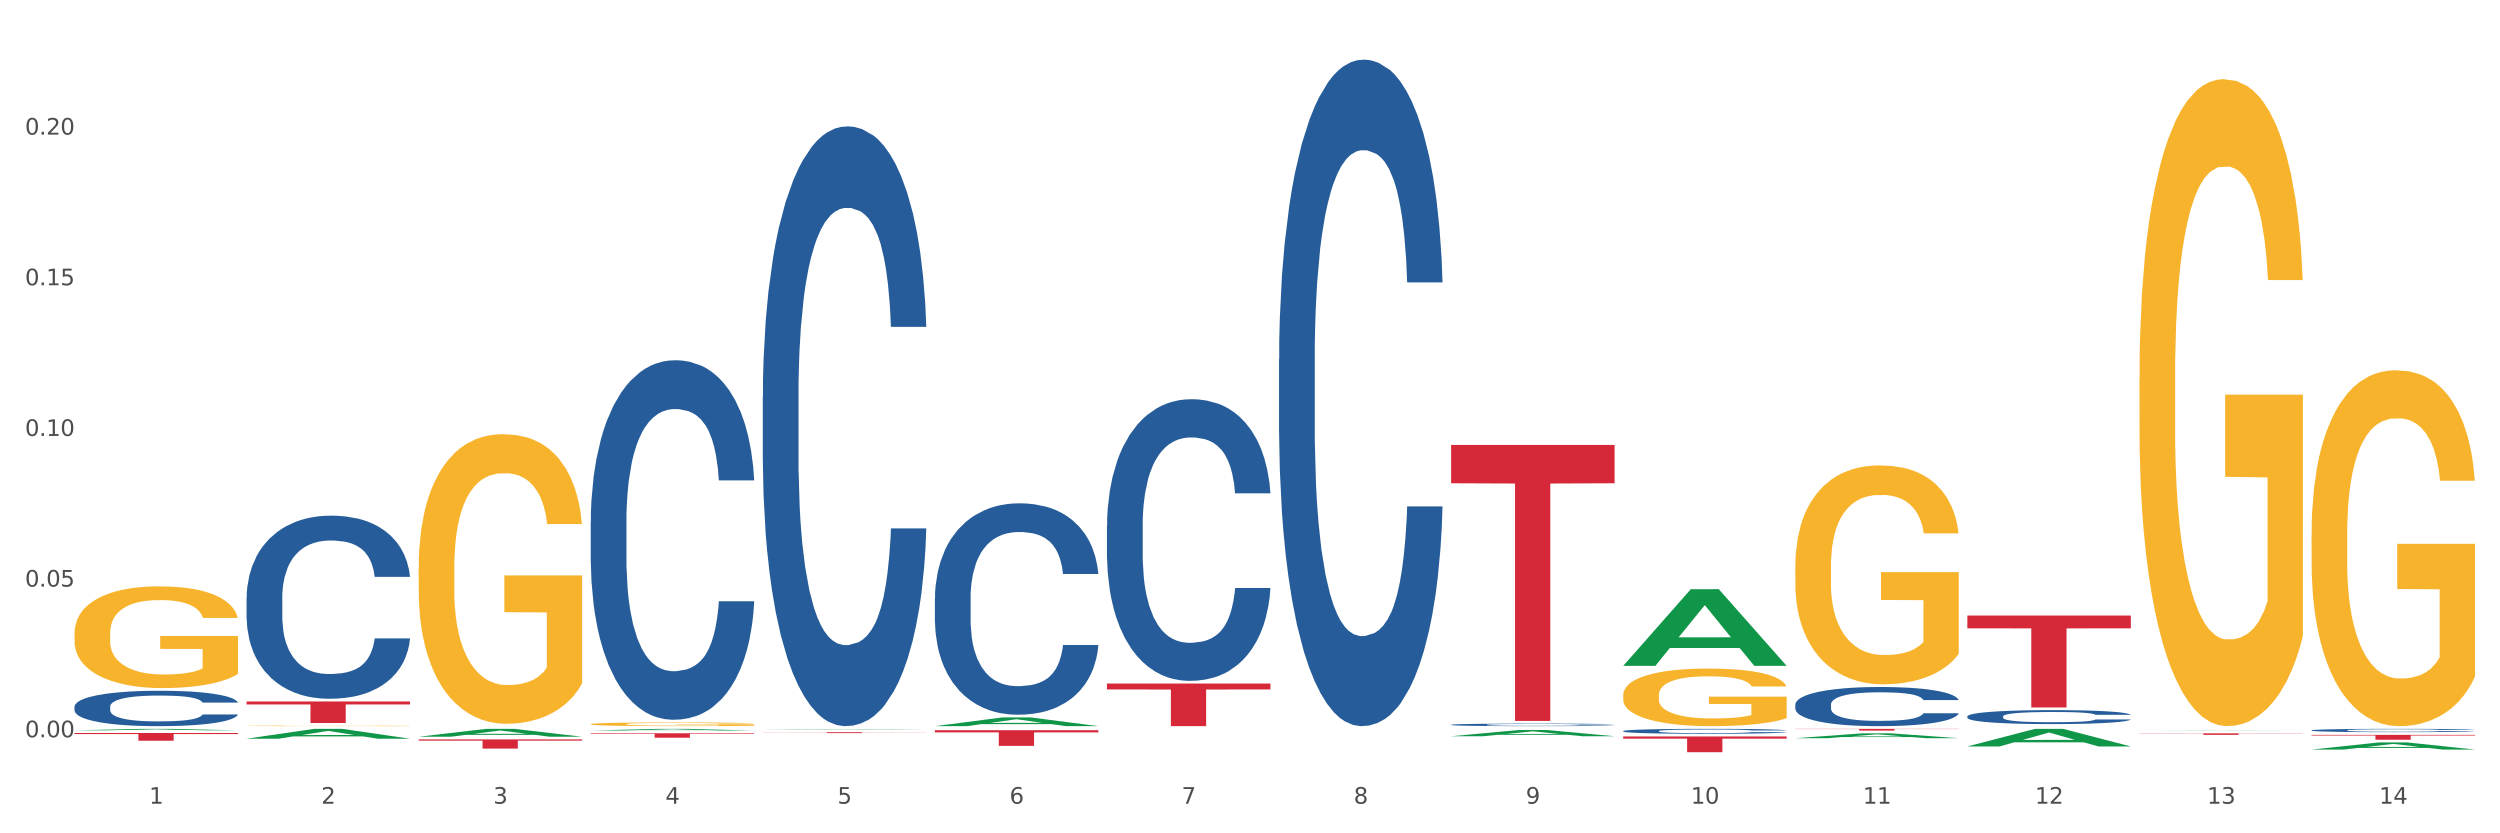 <?xml version="1.0" encoding="utf-8" standalone="no"?>
<!DOCTYPE svg PUBLIC "-//W3C//DTD SVG 1.1//EN"
  "http://www.w3.org/Graphics/SVG/1.1/DTD/svg11.dtd">
<svg xmlns:xlink="http://www.w3.org/1999/xlink" width="1080pt" height="360pt" viewBox="0 0 1080 360" xmlns="http://www.w3.org/2000/svg" version="1.1">
 <rect x="0" y="0" width="1080" height="360" fill="#333333" stroke="none"/>
 <defs>
  <style type="text/css">*{stroke-linejoin: round; stroke-linecap: butt}</style>
 </defs>
 <g id="figure_1">
  <g id="patch_1">
   <path d="M 0 360 
L 1080 360 
L 1080 0 
L 0 0 
z
" style="fill: #ffffff; stroke: #ffffff; stroke-linejoin: miter"/>
  </g>
  <g id="axes_1">
   <g id="matplotlib.axis_1">
    <g id="xtick_1">
     <g id="text_1">
      <!-- 1 -->
      <g style="fill: #4d4d4d" transform="translate(64.432 347.204) scale(0.096 -0.096)">
       <defs>
        <path id="DejaVuSans-31" d="M 794 531 
L 1825 531 
L 1825 4091 
L 703 3866 
L 703 4441 
L 1819 4666 
L 2450 4666 
L 2450 531 
L 3481 531 
L 3481 0 
L 794 0 
L 794 531 
z
" transform="scale(0.016)"/>
       </defs>
       <use xlink:href="#DejaVuSans-31"/>
      </g>
     </g>
    </g>
    <g id="xtick_2">
     <g id="text_2">
      <!-- 2 -->
      <g style="fill: #4d4d4d" transform="translate(138.771 347.204) scale(0.096 -0.096)">
       <defs>
        <path id="DejaVuSans-32" d="M 1228 531 
L 3431 531 
L 3431 0 
L 469 0 
L 469 531 
Q 828 903 1448 1529 
Q 2069 2156 2228 2338 
Q 2531 2678 2651 2914 
Q 2772 3150 2772 3378 
Q 2772 3750 2511 3984 
Q 2250 4219 1831 4219 
Q 1534 4219 1204 4116 
Q 875 4013 500 3803 
L 500 4441 
Q 881 4594 1212 4672 
Q 1544 4750 1819 4750 
Q 2544 4750 2975 4387 
Q 3406 4025 3406 3419 
Q 3406 3131 3298 2873 
Q 3191 2616 2906 2266 
Q 2828 2175 2409 1742 
Q 1991 1309 1228 531 
z
" transform="scale(0.016)"/>
       </defs>
       <use xlink:href="#DejaVuSans-32"/>
      </g>
     </g>
    </g>
    <g id="xtick_3">
     <g id="text_3">
      <!-- 3 -->
      <g style="fill: #4d4d4d" transform="translate(213.109 347.204) scale(0.096 -0.096)">
       <defs>
        <path id="DejaVuSans-33" d="M 2597 2516 
Q 3050 2419 3304 2112 
Q 3559 1806 3559 1356 
Q 3559 666 3084 287 
Q 2609 -91 1734 -91 
Q 1441 -91 1130 -33 
Q 819 25 488 141 
L 488 750 
Q 750 597 1062 519 
Q 1375 441 1716 441 
Q 2309 441 2620 675 
Q 2931 909 2931 1356 
Q 2931 1769 2642 2001 
Q 2353 2234 1838 2234 
L 1294 2234 
L 1294 2753 
L 1863 2753 
Q 2328 2753 2575 2939 
Q 2822 3125 2822 3475 
Q 2822 3834 2567 4026 
Q 2313 4219 1838 4219 
Q 1578 4219 1281 4162 
Q 984 4106 628 3988 
L 628 4550 
Q 988 4650 1302 4700 
Q 1616 4750 1894 4750 
Q 2613 4750 3031 4423 
Q 3450 4097 3450 3541 
Q 3450 3153 3228 2886 
Q 3006 2619 2597 2516 
z
" transform="scale(0.016)"/>
       </defs>
       <use xlink:href="#DejaVuSans-33"/>
      </g>
     </g>
    </g>
    <g id="xtick_4">
     <g id="text_4">
      <!-- 4 -->
      <g style="fill: #4d4d4d" transform="translate(287.448 347.204) scale(0.096 -0.096)">
       <defs>
        <path id="DejaVuSans-34" d="M 2419 4116 
L 825 1625 
L 2419 1625 
L 2419 4116 
z
M 2253 4666 
L 3047 4666 
L 3047 1625 
L 3713 1625 
L 3713 1100 
L 3047 1100 
L 3047 0 
L 2419 0 
L 2419 1100 
L 313 1100 
L 313 1709 
L 2253 4666 
z
" transform="scale(0.016)"/>
       </defs>
       <use xlink:href="#DejaVuSans-34"/>
      </g>
     </g>
    </g>
    <g id="xtick_5">
     <g id="text_5">
      <!-- 5 -->
      <g style="fill: #4d4d4d" transform="translate(361.787 347.204) scale(0.096 -0.096)">
       <defs>
        <path id="DejaVuSans-35" d="M 691 4666 
L 3169 4666 
L 3169 4134 
L 1269 4134 
L 1269 2991 
Q 1406 3038 1543 3061 
Q 1681 3084 1819 3084 
Q 2600 3084 3056 2656 
Q 3513 2228 3513 1497 
Q 3513 744 3044 326 
Q 2575 -91 1722 -91 
Q 1428 -91 1123 -41 
Q 819 9 494 109 
L 494 744 
Q 775 591 1075 516 
Q 1375 441 1709 441 
Q 2250 441 2565 725 
Q 2881 1009 2881 1497 
Q 2881 1984 2565 2268 
Q 2250 2553 1709 2553 
Q 1456 2553 1204 2497 
Q 953 2441 691 2322 
L 691 4666 
z
" transform="scale(0.016)"/>
       </defs>
       <use xlink:href="#DejaVuSans-35"/>
      </g>
     </g>
    </g>
    <g id="xtick_6">
     <g id="text_6">
      <!-- 6 -->
      <g style="fill: #4d4d4d" transform="translate(436.125 347.204) scale(0.096 -0.096)">
       <defs>
        <path id="DejaVuSans-36" d="M 2113 2584 
Q 1688 2584 1439 2293 
Q 1191 2003 1191 1497 
Q 1191 994 1439 701 
Q 1688 409 2113 409 
Q 2538 409 2786 701 
Q 3034 994 3034 1497 
Q 3034 2003 2786 2293 
Q 2538 2584 2113 2584 
z
M 3366 4563 
L 3366 3988 
Q 3128 4100 2886 4159 
Q 2644 4219 2406 4219 
Q 1781 4219 1451 3797 
Q 1122 3375 1075 2522 
Q 1259 2794 1537 2939 
Q 1816 3084 2150 3084 
Q 2853 3084 3261 2657 
Q 3669 2231 3669 1497 
Q 3669 778 3244 343 
Q 2819 -91 2113 -91 
Q 1303 -91 875 529 
Q 447 1150 447 2328 
Q 447 3434 972 4092 
Q 1497 4750 2381 4750 
Q 2619 4750 2861 4703 
Q 3103 4656 3366 4563 
z
" transform="scale(0.016)"/>
       </defs>
       <use xlink:href="#DejaVuSans-36"/>
      </g>
     </g>
    </g>
    <g id="xtick_7">
     <g id="text_7">
      <!-- 7 -->
      <g style="fill: #4d4d4d" transform="translate(510.464 347.204) scale(0.096 -0.096)">
       <defs>
        <path id="DejaVuSans-37" d="M 525 4666 
L 3525 4666 
L 3525 4397 
L 1831 0 
L 1172 0 
L 2766 4134 
L 525 4134 
L 525 4666 
z
" transform="scale(0.016)"/>
       </defs>
       <use xlink:href="#DejaVuSans-37"/>
      </g>
     </g>
    </g>
    <g id="xtick_8">
     <g id="text_8">
      <!-- 8 -->
      <g style="fill: #4d4d4d" transform="translate(584.803 347.204) scale(0.096 -0.096)">
       <defs>
        <path id="DejaVuSans-38" d="M 2034 2216 
Q 1584 2216 1326 1975 
Q 1069 1734 1069 1313 
Q 1069 891 1326 650 
Q 1584 409 2034 409 
Q 2484 409 2743 651 
Q 3003 894 3003 1313 
Q 3003 1734 2745 1975 
Q 2488 2216 2034 2216 
z
M 1403 2484 
Q 997 2584 770 2862 
Q 544 3141 544 3541 
Q 544 4100 942 4425 
Q 1341 4750 2034 4750 
Q 2731 4750 3128 4425 
Q 3525 4100 3525 3541 
Q 3525 3141 3298 2862 
Q 3072 2584 2669 2484 
Q 3125 2378 3379 2068 
Q 3634 1759 3634 1313 
Q 3634 634 3220 271 
Q 2806 -91 2034 -91 
Q 1263 -91 848 271 
Q 434 634 434 1313 
Q 434 1759 690 2068 
Q 947 2378 1403 2484 
z
M 1172 3481 
Q 1172 3119 1398 2916 
Q 1625 2713 2034 2713 
Q 2441 2713 2670 2916 
Q 2900 3119 2900 3481 
Q 2900 3844 2670 4047 
Q 2441 4250 2034 4250 
Q 1625 4250 1398 4047 
Q 1172 3844 1172 3481 
z
" transform="scale(0.016)"/>
       </defs>
       <use xlink:href="#DejaVuSans-38"/>
      </g>
     </g>
    </g>
    <g id="xtick_9">
     <g id="text_9">
      <!-- 9 -->
      <g style="fill: #4d4d4d" transform="translate(659.142 347.204) scale(0.096 -0.096)">
       <defs>
        <path id="DejaVuSans-39" d="M 703 97 
L 703 672 
Q 941 559 1184 500 
Q 1428 441 1663 441 
Q 2288 441 2617 861 
Q 2947 1281 2994 2138 
Q 2813 1869 2534 1725 
Q 2256 1581 1919 1581 
Q 1219 1581 811 2004 
Q 403 2428 403 3163 
Q 403 3881 828 4315 
Q 1253 4750 1959 4750 
Q 2769 4750 3195 4129 
Q 3622 3509 3622 2328 
Q 3622 1225 3098 567 
Q 2575 -91 1691 -91 
Q 1453 -91 1209 -44 
Q 966 3 703 97 
z
M 1959 2075 
Q 2384 2075 2632 2365 
Q 2881 2656 2881 3163 
Q 2881 3666 2632 3958 
Q 2384 4250 1959 4250 
Q 1534 4250 1286 3958 
Q 1038 3666 1038 3163 
Q 1038 2656 1286 2365 
Q 1534 2075 1959 2075 
z
" transform="scale(0.016)"/>
       </defs>
       <use xlink:href="#DejaVuSans-39"/>
      </g>
     </g>
    </g>
    <g id="xtick_10">
     <g id="text_10">
      <!-- 10 -->
      <g style="fill: #4d4d4d" transform="translate(730.426 347.204) scale(0.096 -0.096)">
       <defs>
        <path id="DejaVuSans-30" d="M 2034 4250 
Q 1547 4250 1301 3770 
Q 1056 3291 1056 2328 
Q 1056 1369 1301 889 
Q 1547 409 2034 409 
Q 2525 409 2770 889 
Q 3016 1369 3016 2328 
Q 3016 3291 2770 3770 
Q 2525 4250 2034 4250 
z
M 2034 4750 
Q 2819 4750 3233 4129 
Q 3647 3509 3647 2328 
Q 3647 1150 3233 529 
Q 2819 -91 2034 -91 
Q 1250 -91 836 529 
Q 422 1150 422 2328 
Q 422 3509 836 4129 
Q 1250 4750 2034 4750 
z
" transform="scale(0.016)"/>
       </defs>
       <use xlink:href="#DejaVuSans-31"/>
       <use xlink:href="#DejaVuSans-30" transform="translate(63.623 0)"/>
      </g>
     </g>
    </g>
    <g id="xtick_11">
     <g id="text_11">
      <!-- 11 -->
      <g style="fill: #4d4d4d" transform="translate(804.765 347.204) scale(0.096 -0.096)">
       <use xlink:href="#DejaVuSans-31"/>
       <use xlink:href="#DejaVuSans-31" transform="translate(63.623 0)"/>
      </g>
     </g>
    </g>
    <g id="xtick_12">
     <g id="text_12">
      <!-- 12 -->
      <g style="fill: #4d4d4d" transform="translate(879.104 347.204) scale(0.096 -0.096)">
       <use xlink:href="#DejaVuSans-31"/>
       <use xlink:href="#DejaVuSans-32" transform="translate(63.623 0)"/>
      </g>
     </g>
    </g>
    <g id="xtick_13">
     <g id="text_13">
      <!-- 13 -->
      <g style="fill: #4d4d4d" transform="translate(953.442 347.204) scale(0.096 -0.096)">
       <use xlink:href="#DejaVuSans-31"/>
       <use xlink:href="#DejaVuSans-33" transform="translate(63.623 0)"/>
      </g>
     </g>
    </g>
    <g id="xtick_14">
     <g id="text_14">
      <!-- 14 -->
      <g style="fill: #4d4d4d" transform="translate(1027.781 347.204) scale(0.096 -0.096)">
       <use xlink:href="#DejaVuSans-31"/>
       <use xlink:href="#DejaVuSans-34" transform="translate(63.623 0)"/>
      </g>
     </g>
    </g>
    <g id="xtick_15"/>
    <g id="xtick_16"/>
    <g id="xtick_17"/>
    <g id="xtick_18"/>
    <g id="xtick_19"/>
    <g id="xtick_20"/>
    <g id="xtick_21"/>
    <g id="xtick_22"/>
    <g id="xtick_23"/>
    <g id="xtick_24"/>
    <g id="xtick_25"/>
    <g id="xtick_26"/>
    <g id="xtick_27"/>
   </g>
   <g id="matplotlib.axis_2">
    <g id="ytick_1">
     <g id="text_15">
      <!-- 0.00 -->
      <g style="fill: #4d4d4d" transform="translate(10.8 318.504) scale(0.096 -0.096)">
       <defs>
        <path id="DejaVuSans-2e" d="M 684 794 
L 1344 794 
L 1344 0 
L 684 0 
L 684 794 
z
" transform="scale(0.016)"/>
       </defs>
       <use xlink:href="#DejaVuSans-30"/>
       <use xlink:href="#DejaVuSans-2e" transform="translate(63.623 0)"/>
       <use xlink:href="#DejaVuSans-30" transform="translate(95.41 0)"/>
       <use xlink:href="#DejaVuSans-30" transform="translate(159.033 0)"/>
      </g>
     </g>
    </g>
    <g id="ytick_2">
     <g id="text_16">
      <!-- 0.05 -->
      <g style="fill: #4d4d4d" transform="translate(10.8 253.415) scale(0.096 -0.096)">
       <use xlink:href="#DejaVuSans-30"/>
       <use xlink:href="#DejaVuSans-2e" transform="translate(63.623 0)"/>
       <use xlink:href="#DejaVuSans-30" transform="translate(95.41 0)"/>
       <use xlink:href="#DejaVuSans-35" transform="translate(159.033 0)"/>
      </g>
     </g>
    </g>
    <g id="ytick_3">
     <g id="text_17">
      <!-- 0.10 -->
      <g style="fill: #4d4d4d" transform="translate(10.8 188.326) scale(0.096 -0.096)">
       <use xlink:href="#DejaVuSans-30"/>
       <use xlink:href="#DejaVuSans-2e" transform="translate(63.623 0)"/>
       <use xlink:href="#DejaVuSans-31" transform="translate(95.41 0)"/>
       <use xlink:href="#DejaVuSans-30" transform="translate(159.033 0)"/>
      </g>
     </g>
    </g>
    <g id="ytick_4">
     <g id="text_18">
      <!-- 0.15 -->
      <g style="fill: #4d4d4d" transform="translate(10.8 123.237) scale(0.096 -0.096)">
       <use xlink:href="#DejaVuSans-30"/>
       <use xlink:href="#DejaVuSans-2e" transform="translate(63.623 0)"/>
       <use xlink:href="#DejaVuSans-31" transform="translate(95.41 0)"/>
       <use xlink:href="#DejaVuSans-35" transform="translate(159.033 0)"/>
      </g>
     </g>
    </g>
    <g id="ytick_5">
     <g id="text_19">
      <!-- 0.20 -->
      <g style="fill: #4d4d4d" transform="translate(10.8 58.148) scale(0.096 -0.096)">
       <use xlink:href="#DejaVuSans-30"/>
       <use xlink:href="#DejaVuSans-2e" transform="translate(63.623 0)"/>
       <use xlink:href="#DejaVuSans-32" transform="translate(95.41 0)"/>
       <use xlink:href="#DejaVuSans-30" transform="translate(159.033 0)"/>
      </g>
     </g>
    </g>
    <g id="ytick_6"/>
    <g id="ytick_7"/>
    <g id="ytick_8"/>
    <g id="ytick_9"/>
    <g id="ytick_10"/>
   </g>
   <g id="PolyCollection_1">
    <path d="M 32.175 315.502 
L 32.248 315.502 
L 61.37 314.857 
L 73.456 314.857 
L 102.797 315.503 
L 88.818 315.503 
L 82.484 315.353 
L 52.415 315.353 
L 52.197 315.355 
L 46.081 315.503 
L 32.175 315.503 
L 32.175 315.502 
L 56.201 315.263 
L 78.698 315.262 
L 67.559 314.994 
L 67.413 314.993 
L 67.267 314.995 
L 56.128 315.262 
L 56.201 315.263 
L 32.175 315.502 
z
" clip-path="url(#p9401540d39)" style="fill: #109648"/>
    <path d="M 924.24 316.786 
L 994.861 316.786 
L 994.861 316.881 
L 967.081 316.882 
L 967.081 317.469 
L 951.852 317.469 
L 951.852 316.882 
L 924.24 316.881 
L 924.24 316.787 
L 924.24 316.786 
z
" clip-path="url(#p9401540d39)" style="fill: #d62839"/>
    <path d="M 849.901 265.911 
L 920.523 265.911 
L 920.523 271.429 
L 892.742 271.466 
L 892.742 305.615 
L 877.514 305.615 
L 877.514 271.466 
L 849.901 271.429 
L 849.901 265.948 
L 849.901 265.911 
z
" clip-path="url(#p9401540d39)" style="fill: #d62839"/>
    <path d="M 775.562 314.857 
L 846.184 314.857 
L 846.184 314.964 
L 818.404 314.965 
L 818.404 315.629 
L 803.175 315.629 
L 803.175 314.965 
L 775.562 314.964 
L 775.562 314.857 
L 775.562 314.857 
z
" clip-path="url(#p9401540d39)" style="fill: #d62839"/>
    <path d="M 701.223 318.146 
L 771.845 318.146 
L 771.845 319.092 
L 744.065 319.098 
L 744.065 324.95 
L 728.836 324.95 
L 728.836 319.098 
L 701.223 319.092 
L 701.223 318.152 
L 701.223 318.146 
z
" clip-path="url(#p9401540d39)" style="fill: #d62839"/>
    <path d="M 626.885 192.203 
L 697.506 192.203 
L 697.506 208.772 
L 669.726 208.884 
L 669.726 311.438 
L 654.497 311.438 
L 654.497 208.884 
L 626.885 208.772 
L 626.885 192.315 
L 626.885 192.203 
z
" clip-path="url(#p9401540d39)" style="fill: #d62839"/>
    <path d="M 478.207 295.294 
L 548.829 295.294 
L 548.829 297.852 
L 521.049 297.87 
L 521.049 313.7 
L 505.82 313.7 
L 505.82 297.87 
L 478.207 297.852 
L 478.207 295.312 
L 478.207 295.294 
z
" clip-path="url(#p9401540d39)" style="fill: #d62839"/>
    <path d="M 403.869 315.452 
L 474.49 315.452 
L 474.49 316.393 
L 446.71 316.399 
L 446.71 322.222 
L 431.481 322.222 
L 431.481 316.399 
L 403.869 316.393 
L 403.869 315.458 
L 403.869 315.452 
z
" clip-path="url(#p9401540d39)" style="fill: #d62839"/>
    <path d="M 329.53 316.315 
L 400.152 316.315 
L 400.152 316.37 
L 372.371 316.37 
L 372.371 316.709 
L 357.143 316.709 
L 357.143 316.37 
L 329.53 316.37 
L 329.53 316.316 
L 329.53 316.315 
z
" clip-path="url(#p9401540d39)" style="fill: #d62839"/>
    <path d="M 998.578 315.503 
L 998.662 315.502 
L 998.662 315.465 
L 998.912 315.415 
L 999.83 315.323 
L 1000.999 315.253 
L 1003.003 315.172 
L 1004.088 315.138 
L 1005.507 315.1 
L 1008.429 315.038 
L 1011.768 314.985 
L 1014.105 314.956 
L 1015.858 314.938 
L 1019.781 314.905 
L 1022.035 314.891 
L 1024.373 314.879 
L 1026.376 314.871 
L 1029.715 314.862 
L 1032.387 314.858 
L 1035.475 314.857 
L 1038.063 314.858 
L 1041.486 314.863 
L 1046.494 314.879 
L 1048.414 314.888 
L 1051.002 314.904 
L 1053.673 314.925 
L 1055.844 314.946 
L 1058.348 314.976 
L 1060.936 315.016 
L 1063.44 315.066 
L 1065.193 315.112 
L 1066.612 315.16 
L 1067.864 315.219 
L 1068.783 315.284 
L 1069.2 315.338 
L 1053.924 315.338 
L 1053.506 315.289 
L 1052.671 315.236 
L 1051.837 315.201 
L 1050.918 315.172 
L 1049.499 315.139 
L 1048.247 315.118 
L 1046.16 315.093 
L 1044.24 315.077 
L 1042.654 315.068 
L 1040.734 315.06 
L 1036.644 315.052 
L 1033.722 315.052 
L 1031.886 315.055 
L 1029.632 315.062 
L 1027.712 315.071 
L 1025.458 315.087 
L 1023.705 315.104 
L 1021.952 315.126 
L 1020.95 315.142 
L 1019.448 315.171 
L 1018.446 315.194 
L 1017.11 315.235 
L 1016.359 315.264 
L 1015.023 315.339 
L 1014.439 315.394 
L 1014.188 315.432 
L 1014.022 315.474 
L 1014.022 315.679 
L 1014.522 315.771 
L 1014.94 315.811 
L 1015.608 315.856 
L 1016.86 315.913 
L 1018.696 315.97 
L 1020.616 316.011 
L 1022.202 316.036 
L 1023.705 316.054 
L 1025.207 316.068 
L 1027.044 316.082 
L 1028.547 316.089 
L 1030.8 316.097 
L 1033.472 316.101 
L 1035.559 316.101 
L 1039.816 316.095 
L 1041.736 316.088 
L 1043.572 316.079 
L 1045.576 316.065 
L 1047.162 316.049 
L 1048.08 316.037 
L 1049.583 316.012 
L 1050.752 315.986 
L 1051.753 315.955 
L 1052.421 315.929 
L 1053.172 315.89 
L 1053.757 315.845 
L 1053.924 315.821 
L 1069.2 315.821 
L 1068.866 315.869 
L 1068.282 315.915 
L 1067.113 315.976 
L 1066.195 316.012 
L 1064.776 316.055 
L 1063.273 316.092 
L 1061.186 316.133 
L 1059.266 316.163 
L 1057.263 316.189 
L 1055.092 316.213 
L 1051.169 316.246 
L 1049.75 316.255 
L 1046.745 316.271 
L 1044.407 316.28 
L 1040.985 316.289 
L 1037.479 316.295 
L 1033.806 316.296 
L 1030.55 316.293 
L 1026.96 316.285 
L 1024.707 316.277 
L 1022.202 316.266 
L 1019.281 316.247 
L 1016.526 316.225 
L 1013.938 316.199 
L 1011.517 316.168 
L 1009.263 316.134 
L 1006.342 316.078 
L 1004.171 316.022 
L 1002.585 315.971 
L 1001.5 315.928 
L 1000.415 315.873 
L 999.83 315.834 
L 998.912 315.742 
L 998.578 315.657 
L 998.578 315.503 
z
" clip-path="url(#p9401540d39)" style="fill: #255c99"/>
    <path d="M 849.901 309.482 
L 849.984 309.477 
L 849.984 309.322 
L 850.235 309.113 
L 851.153 308.727 
L 852.322 308.435 
L 854.325 308.094 
L 855.41 307.951 
L 856.829 307.791 
L 859.751 307.532 
L 863.09 307.311 
L 865.428 307.19 
L 867.181 307.113 
L 871.104 306.975 
L 873.358 306.915 
L 875.695 306.865 
L 877.699 306.832 
L 881.038 306.793 
L 883.709 306.777 
L 886.798 306.771 
L 889.386 306.777 
L 892.808 306.799 
L 897.817 306.865 
L 899.737 306.904 
L 902.325 306.97 
L 904.996 307.058 
L 907.166 307.146 
L 909.671 307.273 
L 912.258 307.438 
L 914.763 307.647 
L 916.516 307.84 
L 917.935 308.044 
L 919.187 308.292 
L 920.105 308.562 
L 920.523 308.788 
L 905.246 308.788 
L 904.829 308.584 
L 903.994 308.364 
L 903.159 308.215 
L 902.241 308.094 
L 900.822 307.956 
L 899.57 307.868 
L 897.483 307.763 
L 895.563 307.697 
L 893.977 307.659 
L 892.057 307.625 
L 887.966 307.592 
L 885.045 307.592 
L 883.208 307.603 
L 880.954 307.631 
L 879.034 307.67 
L 876.78 307.736 
L 875.027 307.807 
L 873.274 307.901 
L 872.273 307.967 
L 870.77 308.088 
L 869.768 308.187 
L 868.433 308.358 
L 867.681 308.479 
L 866.346 308.793 
L 865.761 309.025 
L 865.511 309.185 
L 865.344 309.361 
L 865.344 310.22 
L 865.845 310.606 
L 866.262 310.771 
L 866.93 310.959 
L 868.182 311.201 
L 870.019 311.438 
L 871.939 311.609 
L 873.525 311.714 
L 875.027 311.791 
L 876.53 311.851 
L 878.367 311.906 
L 879.869 311.939 
L 882.123 311.973 
L 884.794 311.989 
L 886.881 311.989 
L 891.139 311.962 
L 893.059 311.934 
L 894.895 311.895 
L 896.899 311.835 
L 898.485 311.769 
L 899.403 311.719 
L 900.905 311.614 
L 902.074 311.504 
L 903.076 311.378 
L 903.744 311.267 
L 904.495 311.102 
L 905.079 310.915 
L 905.246 310.816 
L 920.523 310.816 
L 920.189 311.014 
L 919.604 311.207 
L 918.436 311.466 
L 917.517 311.614 
L 916.098 311.796 
L 914.596 311.951 
L 912.509 312.121 
L 910.589 312.248 
L 908.585 312.358 
L 906.415 312.457 
L 902.491 312.595 
L 901.072 312.634 
L 898.067 312.7 
L 895.73 312.738 
L 892.307 312.777 
L 888.801 312.799 
L 885.128 312.805 
L 881.873 312.793 
L 878.283 312.76 
L 876.029 312.727 
L 873.525 312.678 
L 870.603 312.601 
L 867.848 312.507 
L 865.261 312.397 
L 862.84 312.27 
L 860.586 312.127 
L 857.664 311.89 
L 855.494 311.659 
L 853.908 311.444 
L 852.823 311.262 
L 851.737 311.03 
L 851.153 310.871 
L 850.235 310.485 
L 849.901 310.127 
L 849.901 309.482 
z
" clip-path="url(#p9401540d39)" style="fill: #255c99"/>
    <path d="M 998.578 317.452 
L 1069.2 317.452 
L 1069.2 317.745 
L 1041.42 317.747 
L 1041.42 319.561 
L 1026.191 319.561 
L 1026.191 317.747 
L 998.578 317.745 
L 998.578 317.454 
L 998.578 317.452 
z
" clip-path="url(#p9401540d39)" style="fill: #d62839"/>
    <path d="M 775.562 304.386 
L 775.646 304.37 
L 775.646 303.938 
L 775.896 303.351 
L 776.814 302.269 
L 777.983 301.451 
L 779.986 300.493 
L 781.072 300.091 
L 782.491 299.643 
L 785.412 298.917 
L 788.752 298.299 
L 791.089 297.96 
L 792.842 297.743 
L 796.765 297.357 
L 799.019 297.187 
L 801.357 297.048 
L 803.36 296.955 
L 806.699 296.847 
L 809.37 296.801 
L 812.459 296.786 
L 815.047 296.801 
L 818.469 296.863 
L 823.478 297.048 
L 825.398 297.156 
L 827.986 297.342 
L 830.657 297.589 
L 832.828 297.836 
L 835.332 298.191 
L 837.92 298.655 
L 840.424 299.242 
L 842.177 299.782 
L 843.596 300.354 
L 844.848 301.049 
L 845.766 301.806 
L 846.184 302.439 
L 830.908 302.439 
L 830.49 301.868 
L 829.655 301.25 
L 828.821 300.833 
L 827.902 300.493 
L 826.483 300.107 
L 825.231 299.86 
L 823.144 299.566 
L 821.224 299.381 
L 819.638 299.273 
L 817.718 299.18 
L 813.628 299.087 
L 810.706 299.087 
L 808.87 299.118 
L 806.616 299.195 
L 804.696 299.303 
L 802.442 299.489 
L 800.689 299.69 
L 798.936 299.952 
L 797.934 300.138 
L 796.431 300.477 
L 795.43 300.755 
L 794.094 301.234 
L 793.343 301.574 
L 792.007 302.455 
L 791.423 303.103 
L 791.172 303.551 
L 791.005 304.046 
L 791.005 306.455 
L 791.506 307.537 
L 791.924 308 
L 792.591 308.525 
L 793.844 309.205 
L 795.68 309.869 
L 797.6 310.348 
L 799.186 310.642 
L 800.689 310.858 
L 802.191 311.028 
L 804.028 311.182 
L 805.53 311.275 
L 807.784 311.368 
L 810.456 311.414 
L 812.543 311.414 
L 816.8 311.337 
L 818.72 311.259 
L 820.556 311.151 
L 822.56 310.981 
L 824.146 310.796 
L 825.064 310.657 
L 826.567 310.364 
L 827.735 310.055 
L 828.737 309.699 
L 829.405 309.39 
L 830.156 308.927 
L 830.741 308.402 
L 830.908 308.124 
L 846.184 308.124 
L 845.85 308.68 
L 845.266 309.22 
L 844.097 309.946 
L 843.179 310.364 
L 841.76 310.873 
L 840.257 311.306 
L 838.17 311.785 
L 836.25 312.14 
L 834.247 312.449 
L 832.076 312.727 
L 828.153 313.113 
L 826.734 313.221 
L 823.728 313.407 
L 821.391 313.515 
L 817.969 313.623 
L 814.463 313.685 
L 810.79 313.7 
L 807.534 313.669 
L 803.944 313.577 
L 801.69 313.484 
L 799.186 313.345 
L 796.264 313.129 
L 793.51 312.866 
L 790.922 312.557 
L 788.501 312.202 
L 786.247 311.8 
L 783.325 311.136 
L 781.155 310.487 
L 779.569 309.885 
L 778.484 309.375 
L 777.399 308.726 
L 776.814 308.278 
L 775.896 307.197 
L 775.562 306.193 
L 775.562 304.386 
z
" clip-path="url(#p9401540d39)" style="fill: #255c99"/>
    <path d="M 626.885 313.091 
L 626.968 313.09 
L 626.968 313.062 
L 627.219 313.023 
L 628.137 312.953 
L 629.306 312.899 
L 631.309 312.836 
L 632.394 312.81 
L 633.813 312.781 
L 636.735 312.733 
L 640.074 312.693 
L 642.411 312.671 
L 644.164 312.657 
L 648.088 312.631 
L 650.342 312.62 
L 652.679 312.611 
L 654.683 312.605 
L 658.022 312.598 
L 660.693 312.595 
L 663.782 312.594 
L 666.369 312.595 
L 669.792 312.599 
L 674.801 312.611 
L 676.721 312.618 
L 679.308 312.63 
L 681.98 312.646 
L 684.15 312.663 
L 686.654 312.686 
L 689.242 312.716 
L 691.747 312.755 
L 693.5 312.79 
L 694.919 312.827 
L 696.171 312.873 
L 697.089 312.922 
L 697.506 312.964 
L 682.23 312.964 
L 681.813 312.926 
L 680.978 312.886 
L 680.143 312.859 
L 679.225 312.836 
L 677.806 312.811 
L 676.554 312.795 
L 674.467 312.776 
L 672.547 312.764 
L 670.961 312.757 
L 669.041 312.751 
L 664.95 312.744 
L 662.029 312.744 
L 660.192 312.747 
L 657.938 312.752 
L 656.018 312.759 
L 653.764 312.771 
L 652.011 312.784 
L 650.258 312.801 
L 649.257 312.813 
L 647.754 312.835 
L 646.752 312.854 
L 645.417 312.885 
L 644.665 312.907 
L 643.33 312.965 
L 642.745 313.007 
L 642.495 313.036 
L 642.328 313.069 
L 642.328 313.226 
L 642.829 313.297 
L 643.246 313.327 
L 643.914 313.362 
L 645.166 313.406 
L 647.003 313.45 
L 648.923 313.481 
L 650.509 313.5 
L 652.011 313.514 
L 653.514 313.525 
L 655.35 313.535 
L 656.853 313.542 
L 659.107 313.548 
L 661.778 313.551 
L 663.865 313.551 
L 668.122 313.546 
L 670.042 313.541 
L 671.879 313.533 
L 673.882 313.522 
L 675.468 313.51 
L 676.387 313.501 
L 677.889 313.482 
L 679.058 313.462 
L 680.06 313.438 
L 680.728 313.418 
L 681.479 313.388 
L 682.063 313.354 
L 682.23 313.335 
L 697.506 313.335 
L 697.173 313.372 
L 696.588 313.407 
L 695.42 313.455 
L 694.501 313.482 
L 693.082 313.515 
L 691.58 313.544 
L 689.493 313.575 
L 687.573 313.598 
L 685.569 313.618 
L 683.399 313.636 
L 679.475 313.662 
L 678.056 313.669 
L 675.051 313.681 
L 672.714 313.688 
L 669.291 313.695 
L 665.785 313.699 
L 662.112 313.7 
L 658.856 313.698 
L 655.267 313.692 
L 653.013 313.686 
L 650.509 313.677 
L 647.587 313.663 
L 644.832 313.646 
L 642.244 313.625 
L 639.824 313.602 
L 637.57 313.576 
L 634.648 313.532 
L 632.478 313.49 
L 630.892 313.451 
L 629.806 313.417 
L 628.721 313.375 
L 628.137 313.346 
L 627.219 313.275 
L 626.885 313.209 
L 626.885 313.091 
z
" clip-path="url(#p9401540d39)" style="fill: #255c99"/>
    <path d="M 552.546 155.136 
L 552.629 154.873 
L 552.629 147.51 
L 552.88 137.517 
L 553.798 119.11 
L 554.967 105.173 
L 556.97 88.87 
L 558.055 82.033 
L 559.475 74.407 
L 562.396 62.048 
L 565.735 51.53 
L 568.073 45.744 
L 569.826 42.063 
L 573.749 35.489 
L 576.003 32.596 
L 578.34 30.23 
L 580.344 28.652 
L 583.683 26.811 
L 586.354 26.022 
L 589.443 25.759 
L 592.031 26.022 
L 595.453 27.074 
L 600.462 30.23 
L 602.382 32.071 
L 604.97 35.226 
L 607.641 39.433 
L 609.811 43.641 
L 612.316 49.689 
L 614.903 57.578 
L 617.408 67.57 
L 619.161 76.774 
L 620.58 86.503 
L 621.832 98.336 
L 622.75 111.221 
L 623.168 122.003 
L 607.891 122.003 
L 607.474 112.273 
L 606.639 101.755 
L 605.804 94.655 
L 604.886 88.87 
L 603.467 82.296 
L 602.215 78.088 
L 600.128 73.092 
L 598.208 69.937 
L 596.622 68.096 
L 594.702 66.518 
L 590.612 64.94 
L 587.69 64.94 
L 585.853 65.466 
L 583.6 66.781 
L 581.68 68.622 
L 579.426 71.777 
L 577.673 75.196 
L 575.92 79.666 
L 574.918 82.822 
L 573.415 88.607 
L 572.414 93.34 
L 571.078 101.492 
L 570.327 107.277 
L 568.991 122.266 
L 568.407 133.31 
L 568.156 140.936 
L 567.989 149.35 
L 567.989 190.372 
L 568.49 208.779 
L 568.908 216.668 
L 569.575 225.609 
L 570.827 237.179 
L 572.664 248.486 
L 574.584 256.638 
L 576.17 261.634 
L 577.673 265.316 
L 579.175 268.208 
L 581.012 270.838 
L 582.514 272.415 
L 584.768 273.993 
L 587.439 274.782 
L 589.526 274.782 
L 593.784 273.467 
L 595.704 272.153 
L 597.54 270.312 
L 599.544 267.419 
L 601.13 264.264 
L 602.048 261.897 
L 603.551 256.901 
L 604.719 251.642 
L 605.721 245.594 
L 606.389 240.334 
L 607.14 232.446 
L 607.724 223.505 
L 607.891 218.772 
L 623.168 218.772 
L 622.834 228.238 
L 622.249 237.442 
L 621.081 249.801 
L 620.163 256.901 
L 618.743 265.579 
L 617.241 272.941 
L 615.154 281.093 
L 613.234 287.141 
L 611.23 292.4 
L 609.06 297.134 
L 605.137 303.708 
L 603.718 305.548 
L 600.712 308.704 
L 598.375 310.545 
L 594.952 312.385 
L 591.446 313.437 
L 587.773 313.7 
L 584.518 313.174 
L 580.928 311.596 
L 578.674 310.019 
L 576.17 307.652 
L 573.248 303.971 
L 570.494 299.5 
L 567.906 294.241 
L 565.485 288.193 
L 563.231 281.356 
L 560.309 270.049 
L 558.139 259.005 
L 556.553 248.749 
L 555.468 240.071 
L 554.382 229.027 
L 553.798 221.401 
L 552.88 202.994 
L 552.546 185.902 
L 552.546 155.136 
z
" clip-path="url(#p9401540d39)" style="fill: #255c99"/>
    <path d="M 478.207 227.127 
L 478.291 227.016 
L 478.291 223.905 
L 478.541 219.682 
L 479.459 211.903 
L 480.628 206.013 
L 482.632 199.123 
L 483.717 196.233 
L 485.136 193.011 
L 488.058 187.788 
L 491.397 183.342 
L 493.734 180.898 
L 495.487 179.342 
L 499.41 176.564 
L 501.664 175.341 
L 504.002 174.341 
L 506.005 173.674 
L 509.344 172.896 
L 512.016 172.563 
L 515.104 172.452 
L 517.692 172.563 
L 521.115 173.007 
L 526.123 174.341 
L 528.043 175.119 
L 530.631 176.452 
L 533.302 178.231 
L 535.473 180.009 
L 537.977 182.565 
L 540.565 185.898 
L 543.069 190.121 
L 544.822 194.011 
L 546.241 198.123 
L 547.493 203.123 
L 548.412 208.569 
L 548.829 213.125 
L 533.553 213.125 
L 533.135 209.013 
L 532.301 204.568 
L 531.466 201.568 
L 530.548 199.123 
L 529.128 196.345 
L 527.876 194.567 
L 525.789 192.455 
L 523.869 191.122 
L 522.283 190.344 
L 520.363 189.677 
L 516.273 189.01 
L 513.351 189.01 
L 511.515 189.232 
L 509.261 189.788 
L 507.341 190.566 
L 505.087 191.899 
L 503.334 193.344 
L 501.581 195.233 
L 500.579 196.567 
L 499.077 199.012 
L 498.075 201.012 
L 496.739 204.457 
L 495.988 206.902 
L 494.652 213.236 
L 494.068 217.904 
L 493.818 221.126 
L 493.651 224.682 
L 493.651 242.019 
L 494.151 249.798 
L 494.569 253.131 
L 495.237 256.91 
L 496.489 261.8 
L 498.325 266.578 
L 500.245 270.023 
L 501.831 272.135 
L 503.334 273.69 
L 504.837 274.913 
L 506.673 276.024 
L 508.176 276.691 
L 510.429 277.358 
L 513.101 277.691 
L 515.188 277.691 
L 519.445 277.135 
L 521.365 276.58 
L 523.202 275.802 
L 525.205 274.579 
L 526.791 273.246 
L 527.709 272.246 
L 529.212 270.134 
L 530.381 267.912 
L 531.382 265.356 
L 532.05 263.133 
L 532.801 259.799 
L 533.386 256.021 
L 533.553 254.021 
L 548.829 254.021 
L 548.495 258.021 
L 547.911 261.911 
L 546.742 267.134 
L 545.824 270.134 
L 544.405 273.801 
L 542.902 276.913 
L 540.815 280.358 
L 538.895 282.914 
L 536.892 285.137 
L 534.721 287.137 
L 530.798 289.915 
L 529.379 290.693 
L 526.374 292.027 
L 524.036 292.805 
L 520.614 293.582 
L 517.108 294.027 
L 513.435 294.138 
L 510.179 293.916 
L 506.59 293.249 
L 504.336 292.582 
L 501.831 291.582 
L 498.91 290.026 
L 496.155 288.137 
L 493.567 285.915 
L 491.146 283.359 
L 488.892 280.469 
L 485.971 275.691 
L 483.8 271.023 
L 482.214 266.689 
L 481.129 263.022 
L 480.044 258.355 
L 479.459 255.132 
L 478.541 247.353 
L 478.207 240.129 
L 478.207 227.127 
z
" clip-path="url(#p9401540d39)" style="fill: #255c99"/>
    <path d="M 403.869 258.464 
L 403.952 258.381 
L 403.952 256.046 
L 404.202 252.876 
L 405.121 247.038 
L 406.289 242.617 
L 408.293 237.446 
L 409.378 235.277 
L 410.797 232.858 
L 413.719 228.938 
L 417.058 225.602 
L 419.395 223.767 
L 421.148 222.599 
L 425.072 220.514 
L 427.326 219.596 
L 429.663 218.846 
L 431.666 218.345 
L 435.006 217.761 
L 437.677 217.511 
L 440.766 217.428 
L 443.353 217.511 
L 446.776 217.845 
L 451.785 218.846 
L 453.704 219.43 
L 456.292 220.43 
L 458.964 221.765 
L 461.134 223.1 
L 463.638 225.018 
L 466.226 227.52 
L 468.73 230.69 
L 470.483 233.609 
L 471.903 236.695 
L 473.155 240.448 
L 474.073 244.535 
L 474.49 247.955 
L 459.214 247.955 
L 458.797 244.869 
L 457.962 241.533 
L 457.127 239.281 
L 456.209 237.446 
L 454.79 235.36 
L 453.538 234.026 
L 451.451 232.441 
L 449.531 231.44 
L 447.945 230.856 
L 446.025 230.356 
L 441.934 229.856 
L 439.012 229.856 
L 437.176 230.022 
L 434.922 230.439 
L 433.002 231.023 
L 430.748 232.024 
L 428.995 233.108 
L 427.242 234.526 
L 426.24 235.527 
L 424.738 237.362 
L 423.736 238.864 
L 422.401 241.449 
L 421.649 243.284 
L 420.314 248.038 
L 419.729 251.542 
L 419.479 253.96 
L 419.312 256.629 
L 419.312 269.641 
L 419.813 275.48 
L 420.23 277.982 
L 420.898 280.818 
L 422.15 284.488 
L 423.987 288.074 
L 425.907 290.66 
L 427.493 292.244 
L 428.995 293.412 
L 430.498 294.33 
L 432.334 295.164 
L 433.837 295.664 
L 436.091 296.165 
L 438.762 296.415 
L 440.849 296.415 
L 445.106 295.998 
L 447.026 295.581 
L 448.863 294.997 
L 450.866 294.079 
L 452.452 293.079 
L 453.371 292.328 
L 454.873 290.743 
L 456.042 289.075 
L 457.044 287.157 
L 457.711 285.488 
L 458.463 282.986 
L 459.047 280.15 
L 459.214 278.649 
L 474.49 278.649 
L 474.156 281.652 
L 473.572 284.571 
L 472.403 288.491 
L 471.485 290.743 
L 470.066 293.496 
L 468.563 295.831 
L 466.477 298.417 
L 464.557 300.335 
L 462.553 302.003 
L 460.383 303.504 
L 456.459 305.59 
L 455.04 306.174 
L 452.035 307.174 
L 449.698 307.758 
L 446.275 308.342 
L 442.769 308.676 
L 439.096 308.759 
L 435.84 308.592 
L 432.251 308.092 
L 429.997 307.591 
L 427.493 306.841 
L 424.571 305.673 
L 421.816 304.255 
L 419.228 302.587 
L 416.808 300.669 
L 414.554 298.5 
L 411.632 294.914 
L 409.462 291.41 
L 407.875 288.157 
L 406.79 285.405 
L 405.705 281.902 
L 405.121 279.483 
L 404.202 273.645 
L 403.869 268.223 
L 403.869 258.464 
z
" clip-path="url(#p9401540d39)" style="fill: #255c99"/>
    <path d="M 329.53 171.011 
L 329.613 170.775 
L 329.613 164.149 
L 329.864 155.157 
L 330.782 138.593 
L 331.951 126.052 
L 333.954 111.38 
L 335.039 105.228 
L 336.458 98.366 
L 339.38 87.244 
L 342.719 77.779 
L 345.057 72.573 
L 346.81 69.26 
L 350.733 63.344 
L 352.987 60.741 
L 355.324 58.612 
L 357.328 57.192 
L 360.667 55.535 
L 363.338 54.826 
L 366.427 54.589 
L 369.015 54.826 
L 372.437 55.772 
L 377.446 58.612 
L 379.366 60.268 
L 381.954 63.108 
L 384.625 66.894 
L 386.795 70.68 
L 389.3 76.122 
L 391.887 83.221 
L 394.392 92.213 
L 396.145 100.495 
L 397.564 109.251 
L 398.816 119.899 
L 399.734 131.494 
L 400.152 141.196 
L 384.875 141.196 
L 384.458 132.441 
L 383.623 122.975 
L 382.788 116.586 
L 381.87 111.38 
L 380.451 105.465 
L 379.199 101.679 
L 377.112 97.183 
L 375.192 94.343 
L 373.606 92.687 
L 371.686 91.267 
L 367.595 89.847 
L 364.674 89.847 
L 362.837 90.32 
L 360.583 91.503 
L 358.663 93.16 
L 356.41 95.999 
L 354.656 99.076 
L 352.903 103.098 
L 351.902 105.938 
L 350.399 111.144 
L 349.397 115.403 
L 348.062 122.739 
L 347.31 127.945 
L 345.975 141.433 
L 345.391 151.371 
L 345.14 158.233 
L 344.973 165.806 
L 344.973 202.72 
L 345.474 219.284 
L 345.891 226.383 
L 346.559 234.429 
L 347.811 244.84 
L 349.648 255.016 
L 351.568 262.351 
L 353.154 266.847 
L 354.656 270.16 
L 356.159 272.763 
L 357.996 275.129 
L 359.498 276.549 
L 361.752 277.969 
L 364.423 278.679 
L 366.51 278.679 
L 370.768 277.496 
L 372.688 276.312 
L 374.524 274.656 
L 376.528 272.053 
L 378.114 269.213 
L 379.032 267.084 
L 380.534 262.588 
L 381.703 257.855 
L 382.705 252.413 
L 383.373 247.68 
L 384.124 240.581 
L 384.708 232.536 
L 384.875 228.276 
L 400.152 228.276 
L 399.818 236.795 
L 399.233 245.077 
L 398.065 256.199 
L 397.146 262.588 
L 395.727 270.397 
L 394.225 277.022 
L 392.138 284.358 
L 390.218 289.8 
L 388.214 294.533 
L 386.044 298.792 
L 382.121 304.708 
L 380.701 306.365 
L 377.696 309.204 
L 375.359 310.861 
L 371.936 312.517 
L 368.43 313.463 
L 364.757 313.7 
L 361.502 313.227 
L 357.912 311.807 
L 355.658 310.387 
L 353.154 308.258 
L 350.232 304.945 
L 347.477 300.922 
L 344.89 296.189 
L 342.469 290.747 
L 340.215 284.594 
L 337.293 274.419 
L 335.123 264.481 
L 333.537 255.252 
L 332.452 247.443 
L 331.366 237.505 
L 330.782 230.643 
L 329.864 214.078 
L 329.53 198.697 
L 329.53 171.011 
z
" clip-path="url(#p9401540d39)" style="fill: #255c99"/>
    <path d="M 255.191 225.406 
L 255.275 225.264 
L 255.275 221.292 
L 255.525 215.902 
L 256.443 205.973 
L 257.612 198.455 
L 259.615 189.661 
L 260.701 185.973 
L 262.12 181.859 
L 265.041 175.193 
L 268.381 169.519 
L 270.718 166.398 
L 272.471 164.412 
L 276.394 160.866 
L 278.648 159.306 
L 280.986 158.029 
L 282.989 157.178 
L 286.328 156.185 
L 288.999 155.76 
L 292.088 155.618 
L 294.676 155.76 
L 298.098 156.327 
L 303.107 158.029 
L 305.027 159.022 
L 307.615 160.724 
L 310.286 162.994 
L 312.457 165.263 
L 314.961 168.526 
L 317.549 172.781 
L 320.053 178.171 
L 321.806 183.136 
L 323.225 188.384 
L 324.477 194.767 
L 325.396 201.718 
L 325.813 207.533 
L 310.537 207.533 
L 310.119 202.285 
L 309.284 196.611 
L 308.45 192.781 
L 307.531 189.661 
L 306.112 186.115 
L 304.86 183.845 
L 302.773 181.15 
L 300.853 179.448 
L 299.267 178.455 
L 297.347 177.604 
L 293.257 176.753 
L 290.335 176.753 
L 288.499 177.037 
L 286.245 177.746 
L 284.325 178.739 
L 282.071 180.441 
L 280.318 182.285 
L 278.565 184.696 
L 277.563 186.398 
L 276.06 189.519 
L 275.059 192.072 
L 273.723 196.469 
L 272.972 199.59 
L 271.636 207.675 
L 271.052 213.633 
L 270.801 217.746 
L 270.634 222.285 
L 270.634 244.413 
L 271.135 254.343 
L 271.553 258.598 
L 272.22 263.421 
L 273.473 269.662 
L 275.309 275.761 
L 277.229 280.159 
L 278.815 282.854 
L 280.318 284.839 
L 281.82 286.4 
L 283.657 287.818 
L 285.159 288.669 
L 287.413 289.52 
L 290.085 289.946 
L 292.172 289.946 
L 296.429 289.237 
L 298.349 288.527 
L 300.185 287.535 
L 302.189 285.974 
L 303.775 284.272 
L 304.693 282.995 
L 306.196 280.3 
L 307.364 277.463 
L 308.366 274.201 
L 309.034 271.364 
L 309.785 267.109 
L 310.37 262.286 
L 310.537 259.733 
L 325.813 259.733 
L 325.479 264.839 
L 324.895 269.804 
L 323.726 276.471 
L 322.808 280.3 
L 321.389 284.981 
L 319.886 288.953 
L 317.799 293.35 
L 315.879 296.613 
L 313.876 299.45 
L 311.705 302.003 
L 307.782 305.549 
L 306.363 306.542 
L 303.358 308.244 
L 301.02 309.237 
L 297.598 310.23 
L 294.092 310.797 
L 290.419 310.939 
L 287.163 310.655 
L 283.573 309.804 
L 281.32 308.953 
L 278.815 307.677 
L 275.893 305.691 
L 273.139 303.279 
L 270.551 300.443 
L 268.13 297.18 
L 265.876 293.492 
L 262.955 287.393 
L 260.784 281.435 
L 259.198 275.903 
L 258.113 271.222 
L 257.028 265.265 
L 256.443 261.151 
L 255.525 251.222 
L 255.191 242.002 
L 255.191 225.406 
z
" clip-path="url(#p9401540d39)" style="fill: #255c99"/>
    <path d="M 106.514 258.303 
L 106.597 258.23 
L 106.597 256.208 
L 106.848 253.462 
L 107.766 248.405 
L 108.935 244.576 
L 110.938 240.097 
L 112.023 238.218 
L 113.442 236.123 
L 116.364 232.728 
L 119.703 229.838 
L 122.04 228.248 
L 123.794 227.237 
L 127.717 225.431 
L 129.971 224.636 
L 132.308 223.986 
L 134.312 223.552 
L 137.651 223.047 
L 140.322 222.83 
L 143.411 222.758 
L 145.998 222.83 
L 149.421 223.119 
L 154.43 223.986 
L 156.35 224.492 
L 158.937 225.359 
L 161.609 226.515 
L 163.779 227.67 
L 166.283 229.332 
L 168.871 231.499 
L 171.376 234.245 
L 173.129 236.773 
L 174.548 239.447 
L 175.8 242.698 
L 176.718 246.238 
L 177.135 249.2 
L 161.859 249.2 
L 161.442 246.527 
L 160.607 243.637 
L 159.772 241.686 
L 158.854 240.097 
L 157.435 238.291 
L 156.183 237.135 
L 154.096 235.762 
L 152.176 234.895 
L 150.59 234.389 
L 148.67 233.956 
L 144.579 233.522 
L 141.658 233.522 
L 139.821 233.667 
L 137.567 234.028 
L 135.647 234.534 
L 133.393 235.401 
L 131.64 236.34 
L 129.887 237.568 
L 128.886 238.435 
L 127.383 240.025 
L 126.381 241.325 
L 125.046 243.565 
L 124.294 245.154 
L 122.959 249.272 
L 122.374 252.306 
L 122.124 254.401 
L 121.957 256.713 
L 121.957 267.984 
L 122.458 273.041 
L 122.875 275.208 
L 123.543 277.665 
L 124.795 280.843 
L 126.632 283.95 
L 128.552 286.19 
L 130.138 287.562 
L 131.64 288.574 
L 133.143 289.368 
L 134.979 290.091 
L 136.482 290.524 
L 138.736 290.958 
L 141.407 291.175 
L 143.494 291.175 
L 147.751 290.813 
L 149.671 290.452 
L 151.508 289.946 
L 153.511 289.152 
L 155.097 288.285 
L 156.016 287.635 
L 157.518 286.262 
L 158.687 284.817 
L 159.689 283.155 
L 160.357 281.71 
L 161.108 279.543 
L 161.692 277.087 
L 161.859 275.786 
L 177.135 275.786 
L 176.802 278.387 
L 176.217 280.916 
L 175.049 284.311 
L 174.13 286.262 
L 172.711 288.646 
L 171.209 290.669 
L 169.122 292.908 
L 167.202 294.57 
L 165.198 296.015 
L 163.028 297.315 
L 159.104 299.122 
L 157.685 299.627 
L 154.68 300.494 
L 152.343 301 
L 148.92 301.506 
L 145.414 301.795 
L 141.741 301.867 
L 138.486 301.722 
L 134.896 301.289 
L 132.642 300.856 
L 130.138 300.205 
L 127.216 299.194 
L 124.461 297.966 
L 121.874 296.521 
L 119.453 294.859 
L 117.199 292.981 
L 114.277 289.874 
L 112.107 286.84 
L 110.521 284.022 
L 109.435 281.638 
L 108.35 278.604 
L 107.766 276.509 
L 106.848 271.451 
L 106.514 266.755 
L 106.514 258.303 
z
" clip-path="url(#p9401540d39)" style="fill: #255c99"/>
    <path d="M 32.175 305.281 
L 32.258 305.267 
L 32.258 304.876 
L 32.509 304.345 
L 33.427 303.368 
L 34.596 302.628 
L 36.599 301.762 
L 37.684 301.399 
L 39.104 300.994 
L 42.025 300.338 
L 45.364 299.779 
L 47.702 299.472 
L 49.455 299.277 
L 53.378 298.928 
L 55.632 298.774 
L 57.969 298.648 
L 59.973 298.565 
L 63.312 298.467 
L 65.983 298.425 
L 69.072 298.411 
L 71.66 298.425 
L 75.082 298.481 
L 80.091 298.648 
L 82.011 298.746 
L 84.599 298.914 
L 87.27 299.137 
L 89.44 299.361 
L 91.945 299.682 
L 94.533 300.101 
L 97.037 300.631 
L 98.79 301.12 
L 100.209 301.636 
L 101.461 302.265 
L 102.379 302.949 
L 102.797 303.521 
L 87.52 303.521 
L 87.103 303.005 
L 86.268 302.446 
L 85.434 302.069 
L 84.515 301.762 
L 83.096 301.413 
L 81.844 301.19 
L 79.757 300.924 
L 77.837 300.757 
L 76.251 300.659 
L 74.331 300.575 
L 70.241 300.491 
L 67.319 300.491 
L 65.482 300.519 
L 63.229 300.589 
L 61.309 300.687 
L 59.055 300.855 
L 57.302 301.036 
L 55.549 301.273 
L 54.547 301.441 
L 53.044 301.748 
L 52.043 301.999 
L 50.707 302.432 
L 49.956 302.739 
L 48.62 303.535 
L 48.036 304.122 
L 47.785 304.527 
L 47.618 304.973 
L 47.618 307.152 
L 48.119 308.129 
L 48.537 308.548 
L 49.204 309.023 
L 50.457 309.637 
L 52.293 310.237 
L 54.213 310.67 
L 55.799 310.936 
L 57.302 311.131 
L 58.804 311.285 
L 60.641 311.424 
L 62.143 311.508 
L 64.397 311.592 
L 67.069 311.634 
L 69.155 311.634 
L 73.413 311.564 
L 75.333 311.494 
L 77.169 311.396 
L 79.173 311.243 
L 80.759 311.075 
L 81.677 310.949 
L 83.18 310.684 
L 84.348 310.405 
L 85.35 310.084 
L 86.018 309.805 
L 86.769 309.386 
L 87.353 308.911 
L 87.52 308.66 
L 102.797 308.66 
L 102.463 309.162 
L 101.879 309.651 
L 100.71 310.307 
L 99.792 310.684 
L 98.372 311.145 
L 96.87 311.536 
L 94.783 311.969 
L 92.863 312.29 
L 90.86 312.569 
L 88.689 312.82 
L 84.766 313.17 
L 83.347 313.267 
L 80.341 313.435 
L 78.004 313.533 
L 74.581 313.63 
L 71.075 313.686 
L 67.402 313.7 
L 64.147 313.672 
L 60.557 313.588 
L 58.303 313.505 
L 55.799 313.379 
L 52.877 313.183 
L 50.123 312.946 
L 47.535 312.667 
L 45.114 312.346 
L 42.86 311.983 
L 39.938 311.382 
L 37.768 310.796 
L 36.182 310.251 
L 35.097 309.791 
L 34.011 309.204 
L 33.427 308.799 
L 32.509 307.822 
L 32.175 306.914 
L 32.175 305.281 
z
" clip-path="url(#p9401540d39)" style="fill: #255c99"/>
    <path d="M 32.175 316.66 
L 102.797 316.66 
L 102.797 317.123 
L 75.017 317.127 
L 75.017 319.996 
L 59.788 319.996 
L 59.788 317.127 
L 32.175 317.123 
L 32.175 316.663 
L 32.175 316.66 
z
" clip-path="url(#p9401540d39)" style="fill: #d62839"/>
    <path d="M 106.514 303.023 
L 177.135 303.023 
L 177.135 304.316 
L 149.355 304.325 
L 149.355 312.325 
L 134.126 312.325 
L 134.126 304.325 
L 106.514 304.316 
L 106.514 303.032 
L 106.514 303.023 
z
" clip-path="url(#p9401540d39)" style="fill: #d62839"/>
    <path d="M 701.223 315.815 
L 701.307 315.813 
L 701.307 315.758 
L 701.557 315.684 
L 702.476 315.548 
L 703.644 315.445 
L 705.648 315.324 
L 706.733 315.273 
L 708.152 315.217 
L 711.074 315.125 
L 714.413 315.047 
L 716.75 315.005 
L 718.503 314.977 
L 722.427 314.929 
L 724.681 314.907 
L 727.018 314.89 
L 729.021 314.878 
L 732.36 314.864 
L 735.032 314.858 
L 738.12 314.857 
L 740.708 314.858 
L 744.131 314.866 
L 749.139 314.89 
L 751.059 314.903 
L 753.647 314.927 
L 756.318 314.958 
L 758.489 314.989 
L 760.993 315.034 
L 763.581 315.092 
L 766.085 315.166 
L 767.838 315.234 
L 769.257 315.307 
L 770.51 315.394 
L 771.428 315.49 
L 771.845 315.57 
L 756.569 315.57 
L 756.151 315.497 
L 755.317 315.42 
L 754.482 315.367 
L 753.564 315.324 
L 752.145 315.275 
L 750.892 315.244 
L 748.805 315.207 
L 746.885 315.184 
L 745.299 315.17 
L 743.379 315.158 
L 739.289 315.147 
L 736.367 315.147 
L 734.531 315.151 
L 732.277 315.16 
L 730.357 315.174 
L 728.103 315.197 
L 726.35 315.223 
L 724.597 315.256 
L 723.595 315.279 
L 722.093 315.322 
L 721.091 315.357 
L 719.755 315.418 
L 719.004 315.46 
L 717.668 315.571 
L 717.084 315.653 
L 716.834 315.71 
L 716.667 315.772 
L 716.667 316.076 
L 717.168 316.212 
L 717.585 316.271 
L 718.253 316.337 
L 719.505 316.423 
L 721.341 316.507 
L 723.261 316.567 
L 724.847 316.604 
L 726.35 316.631 
L 727.853 316.653 
L 729.689 316.672 
L 731.192 316.684 
L 733.446 316.695 
L 736.117 316.701 
L 738.204 316.701 
L 742.461 316.692 
L 744.381 316.682 
L 746.218 316.668 
L 748.221 316.647 
L 749.807 316.623 
L 750.725 316.606 
L 752.228 316.569 
L 753.397 316.53 
L 754.398 316.485 
L 755.066 316.446 
L 755.818 316.388 
L 756.402 316.321 
L 756.569 316.286 
L 771.845 316.286 
L 771.511 316.357 
L 770.927 316.425 
L 769.758 316.516 
L 768.84 316.569 
L 767.421 316.633 
L 765.918 316.688 
L 763.831 316.748 
L 761.911 316.793 
L 759.908 316.832 
L 757.738 316.867 
L 753.814 316.916 
L 752.395 316.929 
L 749.39 316.953 
L 747.052 316.966 
L 743.63 316.98 
L 740.124 316.988 
L 736.451 316.99 
L 733.195 316.986 
L 729.606 316.974 
L 727.352 316.962 
L 724.847 316.945 
L 721.926 316.918 
L 719.171 316.884 
L 716.583 316.846 
L 714.162 316.801 
L 711.908 316.75 
L 708.987 316.666 
L 706.816 316.584 
L 705.23 316.508 
L 704.145 316.444 
L 703.06 316.362 
L 702.476 316.306 
L 701.557 316.17 
L 701.223 316.043 
L 701.223 315.815 
z
" clip-path="url(#p9401540d39)" style="fill: #255c99"/>
    <path d="M 180.852 319.425 
L 251.474 319.425 
L 251.474 319.975 
L 223.694 319.979 
L 223.694 323.386 
L 208.465 323.386 
L 208.465 319.979 
L 180.852 319.975 
L 180.852 319.429 
L 180.852 319.425 
z
" clip-path="url(#p9401540d39)" style="fill: #d62839"/>
    <path d="M 255.191 316.76 
L 325.813 316.76 
L 325.813 317.029 
L 298.033 317.031 
L 298.033 318.699 
L 282.804 318.699 
L 282.804 317.031 
L 255.191 317.029 
L 255.191 316.761 
L 255.191 316.76 
z
" clip-path="url(#p9401540d39)" style="fill: #d62839"/>
    <path d="M 180.852 245.377 
L 180.936 245.263 
L 180.936 241.149 
L 181.103 237.607 
L 181.936 229.037 
L 183.187 221.952 
L 184.104 218.181 
L 185.021 215.096 
L 186.105 212.011 
L 187.439 208.811 
L 189.857 204.126 
L 191.358 201.726 
L 193.192 199.212 
L 196.528 195.556 
L 198.946 193.499 
L 201.447 191.785 
L 205.533 189.728 
L 208.201 188.814 
L 211.036 188.128 
L 214.454 187.671 
L 217.039 187.557 
L 222.709 187.9 
L 227.545 188.928 
L 229.879 189.728 
L 232.881 191.099 
L 234.465 192.013 
L 237.05 193.842 
L 239.718 196.241 
L 241.552 198.298 
L 244.304 202.183 
L 246.388 206.069 
L 248.306 210.868 
L 249.306 214.182 
L 250.057 217.267 
L 250.724 220.809 
L 251.391 226.409 
L 236.383 226.409 
L 235.799 222.409 
L 234.882 218.638 
L 233.548 214.982 
L 232.38 212.696 
L 230.379 209.839 
L 228.545 208.011 
L 226.627 206.64 
L 224.293 205.497 
L 222.458 204.926 
L 219.874 204.469 
L 214.788 204.583 
L 211.369 205.497 
L 209.034 206.64 
L 207.534 207.668 
L 206.2 208.811 
L 204.699 210.411 
L 202.948 212.81 
L 201.697 214.982 
L 200.446 217.724 
L 199.446 220.467 
L 198.529 223.666 
L 197.778 227.094 
L 197.195 230.636 
L 196.694 234.979 
L 196.277 242.178 
L 196.277 257.833 
L 196.444 261.375 
L 196.861 266.06 
L 197.361 269.602 
L 198.195 273.83 
L 198.946 276.687 
L 200.363 280.801 
L 201.947 284.229 
L 203.198 286.4 
L 204.449 288.228 
L 206.616 290.742 
L 209.034 292.799 
L 211.119 294.056 
L 213.954 295.199 
L 215.871 295.656 
L 217.539 295.884 
L 221.625 295.884 
L 224.543 295.541 
L 227.795 294.742 
L 230.296 293.713 
L 232.38 292.456 
L 234.715 290.399 
L 236.216 288.457 
L 236.216 264.574 
L 217.873 264.46 
L 217.873 248.577 
L 251.474 248.577 
L 251.474 295.199 
L 250.057 297.598 
L 248.473 299.769 
L 246.805 301.712 
L 244.304 304.112 
L 241.302 306.397 
L 238.634 307.997 
L 235.799 309.368 
L 232.464 310.625 
L 228.128 311.768 
L 225.46 312.225 
L 222.125 312.568 
L 218.206 312.682 
L 214.788 312.453 
L 211.452 311.882 
L 207.951 310.853 
L 204.532 309.368 
L 201.947 307.882 
L 199.362 306.054 
L 196.611 303.655 
L 194.443 301.369 
L 192.776 299.312 
L 190.941 296.684 
L 188.94 293.256 
L 187.439 290.171 
L 186.105 286.971 
L 184.688 282.858 
L 183.687 279.315 
L 182.687 274.859 
L 182.103 271.545 
L 181.436 266.403 
L 180.936 259.204 
L 180.852 245.377 
z
" clip-path="url(#p9401540d39)" style="fill: #f7b32b"/>
    <path d="M 998.578 323.811 
L 998.651 323.808 
L 1027.773 320.721 
L 1039.859 320.718 
L 1069.2 323.817 
L 1055.221 323.817 
L 1048.887 323.095 
L 1018.818 323.095 
L 1018.6 323.107 
L 1012.484 323.817 
L 998.578 323.817 
L 998.578 323.811 
L 1022.604 322.664 
L 1045.101 322.662 
L 1033.962 321.378 
L 1033.816 321.373 
L 1033.671 321.381 
L 1022.531 322.662 
L 1022.604 322.664 
L 998.578 323.811 
z
" clip-path="url(#p9401540d39)" style="fill: #109648"/>
    <path d="M 106.514 313.582 
L 106.597 313.582 
L 106.597 313.575 
L 106.764 313.569 
L 107.598 313.554 
L 108.848 313.541 
L 109.765 313.535 
L 110.683 313.529 
L 111.767 313.524 
L 113.101 313.518 
L 115.519 313.51 
L 117.019 313.506 
L 118.854 313.502 
L 122.189 313.495 
L 124.607 313.492 
L 127.108 313.489 
L 131.194 313.485 
L 133.862 313.483 
L 136.697 313.482 
L 140.115 313.481 
L 142.7 313.481 
L 148.37 313.482 
L 153.206 313.484 
L 155.54 313.485 
L 158.542 313.487 
L 160.126 313.489 
L 162.711 313.492 
L 165.379 313.496 
L 167.213 313.5 
L 169.965 313.507 
L 172.049 313.514 
L 173.967 313.522 
L 174.968 313.528 
L 175.718 313.533 
L 176.385 313.539 
L 177.052 313.549 
L 162.044 313.549 
L 161.46 313.542 
L 160.543 313.536 
L 159.209 313.529 
L 158.042 313.525 
L 156.041 313.52 
L 154.206 313.517 
L 152.289 313.515 
L 149.954 313.513 
L 148.12 313.512 
L 145.535 313.511 
L 140.449 313.511 
L 137.03 313.513 
L 134.696 313.515 
L 133.195 313.516 
L 131.861 313.518 
L 130.36 313.521 
L 128.609 313.525 
L 127.358 313.529 
L 126.108 313.534 
L 125.107 313.539 
L 124.19 313.544 
L 123.44 313.55 
L 122.856 313.557 
L 122.356 313.564 
L 121.939 313.577 
L 121.939 313.604 
L 122.106 313.61 
L 122.522 313.619 
L 123.023 313.625 
L 123.856 313.632 
L 124.607 313.637 
L 126.024 313.644 
L 127.609 313.65 
L 128.859 313.654 
L 130.11 313.657 
L 132.278 313.662 
L 134.696 313.665 
L 136.78 313.668 
L 139.615 313.67 
L 141.533 313.67 
L 143.2 313.671 
L 147.286 313.671 
L 150.204 313.67 
L 153.456 313.669 
L 155.957 313.667 
L 158.042 313.665 
L 160.376 313.661 
L 161.877 313.658 
L 161.877 313.616 
L 143.534 313.616 
L 143.534 313.588 
L 177.135 313.588 
L 177.135 313.67 
L 175.718 313.674 
L 174.134 313.678 
L 172.466 313.681 
L 169.965 313.685 
L 166.963 313.689 
L 164.295 313.692 
L 161.46 313.694 
L 158.125 313.697 
L 153.789 313.699 
L 151.121 313.699 
L 147.786 313.7 
L 143.867 313.7 
L 140.449 313.7 
L 137.114 313.699 
L 133.612 313.697 
L 130.193 313.694 
L 127.609 313.692 
L 125.024 313.689 
L 122.272 313.684 
L 120.104 313.68 
L 118.437 313.677 
L 116.603 313.672 
L 114.601 313.666 
L 113.101 313.661 
L 111.767 313.655 
L 110.349 313.648 
L 109.349 313.642 
L 108.348 313.634 
L 107.764 313.628 
L 107.097 313.619 
L 106.597 313.607 
L 106.514 313.582 
z
" clip-path="url(#p9401540d39)" style="fill: #f7b32b"/>
    <path d="M 775.562 318.902 
L 775.635 318.9 
L 804.757 316.788 
L 816.843 316.786 
L 846.184 318.906 
L 832.205 318.906 
L 825.871 318.412 
L 795.802 318.412 
L 795.584 318.42 
L 789.468 318.906 
L 775.562 318.906 
L 775.562 318.902 
L 799.588 318.117 
L 822.085 318.115 
L 810.946 317.238 
L 810.8 317.234 
L 810.655 317.24 
L 799.515 318.115 
L 799.588 318.117 
L 775.562 318.902 
z
" clip-path="url(#p9401540d39)" style="fill: #109648"/>
    <path d="M 255.191 312.837 
L 255.275 312.836 
L 255.275 312.783 
L 255.441 312.737 
L 256.275 312.627 
L 257.526 312.537 
L 258.443 312.488 
L 259.36 312.449 
L 260.444 312.409 
L 261.778 312.368 
L 264.196 312.308 
L 265.697 312.277 
L 267.531 312.245 
L 270.866 312.198 
L 273.284 312.172 
L 275.786 312.15 
L 279.871 312.123 
L 282.539 312.112 
L 285.374 312.103 
L 288.793 312.097 
L 291.377 312.096 
L 297.047 312.1 
L 301.883 312.113 
L 304.218 312.123 
L 307.219 312.141 
L 308.804 312.153 
L 311.388 312.176 
L 314.057 312.207 
L 315.891 312.233 
L 318.642 312.283 
L 320.727 312.333 
L 322.645 312.394 
L 323.645 312.437 
L 324.395 312.477 
L 325.062 312.522 
L 325.73 312.594 
L 310.721 312.594 
L 310.138 312.542 
L 309.221 312.494 
L 307.886 312.447 
L 306.719 312.418 
L 304.718 312.381 
L 302.884 312.358 
L 300.966 312.34 
L 298.631 312.326 
L 296.797 312.318 
L 294.212 312.312 
L 289.126 312.314 
L 285.708 312.326 
L 283.373 312.34 
L 281.872 312.353 
L 280.538 312.368 
L 279.037 312.389 
L 277.286 312.419 
L 276.036 312.447 
L 274.785 312.482 
L 273.785 312.518 
L 272.867 312.559 
L 272.117 312.603 
L 271.533 312.648 
L 271.033 312.704 
L 270.616 312.796 
L 270.616 312.997 
L 270.783 313.042 
L 271.2 313.102 
L 271.7 313.148 
L 272.534 313.202 
L 273.284 313.239 
L 274.702 313.291 
L 276.286 313.335 
L 277.537 313.363 
L 278.787 313.387 
L 280.955 313.419 
L 283.373 313.445 
L 285.458 313.461 
L 288.292 313.476 
L 290.21 313.482 
L 291.878 313.485 
L 295.963 313.485 
L 298.882 313.48 
L 302.133 313.47 
L 304.635 313.457 
L 306.719 313.441 
L 309.054 313.414 
L 310.555 313.389 
L 310.555 313.083 
L 292.211 313.082 
L 292.211 312.878 
L 325.813 312.878 
L 325.813 313.476 
L 324.395 313.507 
L 322.811 313.535 
L 321.144 313.559 
L 318.642 313.59 
L 315.641 313.62 
L 312.973 313.64 
L 310.138 313.658 
L 306.803 313.674 
L 302.467 313.688 
L 299.799 313.694 
L 296.464 313.699 
L 292.545 313.7 
L 289.126 313.697 
L 285.791 313.69 
L 282.289 313.677 
L 278.871 313.658 
L 276.286 313.639 
L 273.701 313.615 
L 270.95 313.584 
L 268.782 313.555 
L 267.114 313.529 
L 265.28 313.495 
L 263.279 313.451 
L 261.778 313.411 
L 260.444 313.37 
L 259.027 313.318 
L 258.026 313.272 
L 257.025 313.215 
L 256.442 313.173 
L 255.775 313.107 
L 255.275 313.014 
L 255.191 312.837 
z
" clip-path="url(#p9401540d39)" style="fill: #f7b32b"/>
    <path d="M 701.223 300.318 
L 701.307 300.295 
L 701.307 299.478 
L 701.474 298.773 
L 702.307 297.069 
L 703.558 295.661 
L 704.475 294.911 
L 705.392 294.297 
L 706.476 293.684 
L 707.81 293.048 
L 710.228 292.116 
L 711.729 291.639 
L 713.563 291.139 
L 716.899 290.412 
L 719.317 290.003 
L 721.818 289.663 
L 725.903 289.254 
L 728.572 289.072 
L 731.406 288.936 
L 734.825 288.845 
L 737.41 288.822 
L 743.08 288.89 
L 747.915 289.095 
L 750.25 289.254 
L 753.252 289.526 
L 754.836 289.708 
L 757.421 290.072 
L 760.089 290.549 
L 761.923 290.958 
L 764.675 291.73 
L 766.759 292.503 
L 768.677 293.457 
L 769.677 294.116 
L 770.428 294.729 
L 771.095 295.433 
L 771.762 296.547 
L 756.754 296.547 
L 756.17 295.751 
L 755.253 295.002 
L 753.919 294.275 
L 752.751 293.82 
L 750.75 293.252 
L 748.916 292.889 
L 746.998 292.616 
L 744.664 292.389 
L 742.829 292.275 
L 740.245 292.184 
L 735.159 292.207 
L 731.74 292.389 
L 729.405 292.616 
L 727.905 292.821 
L 726.571 293.048 
L 725.07 293.366 
L 723.319 293.843 
L 722.068 294.275 
L 720.817 294.82 
L 719.817 295.365 
L 718.9 296.001 
L 718.149 296.683 
L 717.566 297.387 
L 717.065 298.251 
L 716.648 299.682 
L 716.648 302.795 
L 716.815 303.499 
L 717.232 304.43 
L 717.732 305.135 
L 718.566 305.975 
L 719.317 306.543 
L 720.734 307.361 
L 722.318 308.043 
L 723.569 308.475 
L 724.82 308.838 
L 726.987 309.338 
L 729.405 309.747 
L 731.49 309.997 
L 734.325 310.224 
L 736.242 310.315 
L 737.91 310.36 
L 741.996 310.36 
L 744.914 310.292 
L 748.166 310.133 
L 750.667 309.929 
L 752.751 309.679 
L 755.086 309.27 
L 756.587 308.884 
L 756.587 304.135 
L 738.244 304.112 
L 738.244 300.954 
L 771.845 300.954 
L 771.845 310.224 
L 770.428 310.701 
L 768.844 311.133 
L 767.176 311.519 
L 764.675 311.996 
L 761.673 312.451 
L 759.005 312.769 
L 756.17 313.041 
L 752.835 313.291 
L 748.499 313.518 
L 745.831 313.609 
L 742.496 313.677 
L 738.577 313.7 
L 735.159 313.655 
L 731.823 313.541 
L 728.321 313.337 
L 724.903 313.041 
L 722.318 312.746 
L 719.733 312.382 
L 716.982 311.905 
L 714.814 311.451 
L 713.147 311.042 
L 711.312 310.519 
L 709.311 309.838 
L 707.81 309.224 
L 706.476 308.588 
L 705.059 307.77 
L 704.058 307.066 
L 703.058 306.18 
L 702.474 305.521 
L 701.807 304.499 
L 701.307 303.067 
L 701.223 300.318 
z
" clip-path="url(#p9401540d39)" style="fill: #f7b32b"/>
    <path d="M 775.562 244.756 
L 775.645 244.669 
L 775.645 241.56 
L 775.812 238.882 
L 776.646 232.404 
L 777.897 227.049 
L 778.814 224.199 
L 779.731 221.867 
L 780.815 219.535 
L 782.149 217.116 
L 784.567 213.575 
L 786.068 211.761 
L 787.902 209.861 
L 791.237 207.097 
L 793.655 205.542 
L 796.157 204.247 
L 800.242 202.692 
L 802.91 202.001 
L 805.745 201.483 
L 809.164 201.137 
L 811.748 201.051 
L 817.418 201.31 
L 822.254 202.087 
L 824.589 202.692 
L 827.59 203.729 
L 829.175 204.42 
L 831.759 205.801 
L 834.427 207.615 
L 836.262 209.17 
L 839.013 212.107 
L 841.098 215.043 
L 843.015 218.671 
L 844.016 221.176 
L 844.766 223.508 
L 845.433 226.185 
L 846.1 230.418 
L 831.092 230.418 
L 830.509 227.395 
L 829.592 224.544 
L 828.257 221.78 
L 827.09 220.053 
L 825.089 217.894 
L 823.255 216.512 
L 821.337 215.475 
L 819.002 214.612 
L 817.168 214.18 
L 814.583 213.834 
L 809.497 213.921 
L 806.079 214.612 
L 803.744 215.475 
L 802.243 216.253 
L 800.909 217.116 
L 799.408 218.326 
L 797.657 220.139 
L 796.407 221.78 
L 795.156 223.853 
L 794.156 225.926 
L 793.238 228.345 
L 792.488 230.936 
L 791.904 233.614 
L 791.404 236.896 
L 790.987 242.337 
L 790.987 254.17 
L 791.154 256.848 
L 791.571 260.389 
L 792.071 263.067 
L 792.905 266.262 
L 793.655 268.422 
L 795.073 271.531 
L 796.657 274.122 
L 797.908 275.763 
L 799.158 277.145 
L 801.326 279.046 
L 803.744 280.6 
L 805.829 281.55 
L 808.663 282.414 
L 810.581 282.76 
L 812.249 282.932 
L 816.334 282.932 
L 819.253 282.673 
L 822.504 282.069 
L 825.006 281.291 
L 827.09 280.341 
L 829.425 278.786 
L 830.926 277.318 
L 830.926 259.266 
L 812.582 259.18 
L 812.582 247.174 
L 846.184 247.174 
L 846.184 282.414 
L 844.766 284.228 
L 843.182 285.869 
L 841.515 287.337 
L 839.013 289.151 
L 836.012 290.879 
L 833.344 292.088 
L 830.509 293.124 
L 827.174 294.074 
L 822.838 294.938 
L 820.17 295.284 
L 816.835 295.543 
L 812.916 295.629 
L 809.497 295.456 
L 806.162 295.025 
L 802.66 294.247 
L 799.242 293.124 
L 796.657 292.001 
L 794.072 290.62 
L 791.321 288.806 
L 789.153 287.078 
L 787.485 285.524 
L 785.651 283.537 
L 783.65 280.946 
L 782.149 278.614 
L 780.815 276.195 
L 779.398 273.086 
L 778.397 270.408 
L 777.396 267.04 
L 776.813 264.535 
L 776.146 260.648 
L 775.645 255.207 
L 775.562 244.756 
z
" clip-path="url(#p9401540d39)" style="fill: #f7b32b"/>
    <path d="M 924.24 163.353 
L 924.323 163.098 
L 924.323 153.908 
L 924.49 145.995 
L 925.323 126.851 
L 926.574 111.025 
L 927.491 102.602 
L 928.408 95.71 
L 929.492 88.818 
L 930.826 81.67 
L 933.244 71.205 
L 934.745 65.844 
L 936.58 60.229 
L 939.915 52.06 
L 942.333 47.466 
L 944.834 43.637 
L 948.92 39.042 
L 951.588 37 
L 954.423 35.469 
L 957.841 34.448 
L 960.426 34.192 
L 966.096 34.958 
L 970.932 37.256 
L 973.266 39.042 
L 976.268 42.105 
L 977.852 44.147 
L 980.437 48.232 
L 983.105 53.592 
L 984.939 58.187 
L 987.691 66.865 
L 989.775 75.544 
L 991.693 86.265 
L 992.693 93.668 
L 993.444 100.56 
L 994.111 108.473 
L 994.778 120.98 
L 979.77 120.98 
L 979.186 112.046 
L 978.269 103.623 
L 976.935 95.454 
L 975.768 90.349 
L 973.766 83.968 
L 971.932 79.884 
L 970.014 76.821 
L 967.68 74.268 
L 965.845 72.992 
L 963.261 71.971 
L 958.175 72.226 
L 954.756 74.268 
L 952.422 76.821 
L 950.921 79.118 
L 949.587 81.67 
L 948.086 85.244 
L 946.335 90.604 
L 945.084 95.454 
L 943.834 101.581 
L 942.833 107.707 
L 941.916 114.854 
L 941.165 122.512 
L 940.582 130.425 
L 940.081 140.125 
L 939.665 156.206 
L 939.665 191.176 
L 939.831 199.089 
L 940.248 209.555 
L 940.749 217.468 
L 941.582 226.912 
L 942.333 233.294 
L 943.75 242.483 
L 945.334 250.141 
L 946.585 254.991 
L 947.836 259.075 
L 950.004 264.691 
L 952.422 269.285 
L 954.506 272.093 
L 957.341 274.646 
L 959.259 275.667 
L 960.926 276.177 
L 965.012 276.177 
L 967.93 275.411 
L 971.182 273.625 
L 973.683 271.327 
L 975.768 268.519 
L 978.102 263.925 
L 979.603 259.585 
L 979.603 206.236 
L 961.26 205.981 
L 961.26 170.5 
L 994.861 170.5 
L 994.861 274.646 
L 993.444 280.006 
L 991.86 284.856 
L 990.192 289.195 
L 987.691 294.556 
L 984.689 299.661 
L 982.021 303.235 
L 979.186 306.298 
L 975.851 309.105 
L 971.515 311.658 
L 968.847 312.679 
L 965.512 313.445 
L 961.593 313.7 
L 958.175 313.19 
L 954.84 311.913 
L 951.338 309.616 
L 947.919 306.298 
L 945.334 302.979 
L 942.75 298.895 
L 939.998 293.535 
L 937.83 288.43 
L 936.163 283.835 
L 934.328 277.964 
L 932.327 270.306 
L 930.826 263.414 
L 929.492 256.267 
L 928.075 247.078 
L 927.074 239.165 
L 926.074 229.21 
L 925.49 221.807 
L 924.823 210.321 
L 924.323 194.239 
L 924.24 163.353 
z
" clip-path="url(#p9401540d39)" style="fill: #f7b32b"/>
    <path d="M 924.24 315.63 
L 924.312 315.63 
L 953.435 315.553 
L 965.52 315.553 
L 994.861 315.63 
L 980.883 315.63 
L 974.548 315.612 
L 944.48 315.612 
L 944.261 315.612 
L 938.145 315.63 
L 924.24 315.63 
L 924.24 315.63 
L 948.265 315.601 
L 970.763 315.601 
L 959.623 315.569 
L 959.478 315.569 
L 959.332 315.569 
L 948.193 315.601 
L 948.265 315.601 
L 924.24 315.63 
z
" clip-path="url(#p9401540d39)" style="fill: #109648"/>
    <path d="M 998.578 230.998 
L 998.662 230.858 
L 998.662 225.803 
L 998.828 221.45 
L 999.662 210.919 
L 1000.913 202.214 
L 1001.83 197.58 
L 1002.747 193.789 
L 1003.831 189.998 
L 1005.165 186.067 
L 1007.583 180.31 
L 1009.084 177.361 
L 1010.918 174.272 
L 1014.253 169.779 
L 1016.671 167.252 
L 1019.173 165.146 
L 1023.258 162.618 
L 1025.926 161.495 
L 1028.761 160.652 
L 1032.18 160.091 
L 1034.765 159.95 
L 1040.434 160.372 
L 1045.27 161.635 
L 1047.605 162.618 
L 1050.607 164.303 
L 1052.191 165.426 
L 1054.775 167.673 
L 1057.444 170.622 
L 1059.278 173.149 
L 1062.029 177.923 
L 1064.114 182.697 
L 1066.032 188.594 
L 1067.032 192.666 
L 1067.783 196.457 
L 1068.45 200.81 
L 1069.117 207.69 
L 1054.108 207.69 
L 1053.525 202.776 
L 1052.608 198.142 
L 1051.274 193.649 
L 1050.106 190.841 
L 1048.105 187.33 
L 1046.271 185.084 
L 1044.353 183.399 
L 1042.019 181.995 
L 1040.184 181.293 
L 1037.599 180.731 
L 1032.513 180.872 
L 1029.095 181.995 
L 1026.76 183.399 
L 1025.259 184.663 
L 1023.925 186.067 
L 1022.425 188.032 
L 1020.674 190.981 
L 1019.423 193.649 
L 1018.172 197.019 
L 1017.172 200.389 
L 1016.255 204.32 
L 1015.504 208.532 
L 1014.92 212.885 
L 1014.42 218.221 
L 1014.003 227.067 
L 1014.003 246.303 
L 1014.17 250.656 
L 1014.587 256.413 
L 1015.087 260.765 
L 1015.921 265.96 
L 1016.671 269.471 
L 1018.089 274.526 
L 1019.673 278.738 
L 1020.924 281.406 
L 1022.174 283.652 
L 1024.342 286.741 
L 1026.76 289.269 
L 1028.845 290.813 
L 1031.68 292.217 
L 1033.597 292.779 
L 1035.265 293.06 
L 1039.35 293.06 
L 1042.269 292.639 
L 1045.52 291.656 
L 1048.022 290.392 
L 1050.106 288.847 
L 1052.441 286.32 
L 1053.942 283.933 
L 1053.942 254.587 
L 1035.598 254.447 
L 1035.598 234.93 
L 1069.2 234.93 
L 1069.2 292.217 
L 1067.783 295.166 
L 1066.198 297.834 
L 1064.531 300.221 
L 1062.029 303.169 
L 1059.028 305.978 
L 1056.36 307.943 
L 1053.525 309.628 
L 1050.19 311.173 
L 1045.854 312.577 
L 1043.186 313.138 
L 1039.851 313.56 
L 1035.932 313.7 
L 1032.513 313.419 
L 1029.178 312.717 
L 1025.676 311.454 
L 1022.258 309.628 
L 1019.673 307.803 
L 1017.088 305.556 
L 1014.337 302.608 
L 1012.169 299.799 
L 1010.501 297.272 
L 1008.667 294.043 
L 1006.666 289.83 
L 1005.165 286.039 
L 1003.831 282.108 
L 1002.414 277.053 
L 1001.413 272.7 
L 1000.413 267.224 
L 999.829 263.152 
L 999.162 256.834 
L 998.662 247.988 
L 998.578 230.998 
z
" clip-path="url(#p9401540d39)" style="fill: #f7b32b"/>
    <path d="M 701.223 287.603 
L 701.296 287.572 
L 730.419 254.544 
L 742.504 254.513 
L 771.845 287.666 
L 757.866 287.666 
L 751.532 279.945 
L 721.463 279.945 
L 721.245 280.07 
L 715.129 287.666 
L 701.223 287.666 
L 701.223 287.603 
L 725.249 275.338 
L 747.746 275.307 
L 736.607 261.579 
L 736.461 261.517 
L 736.316 261.61 
L 725.177 275.307 
L 725.249 275.338 
L 701.223 287.603 
z
" clip-path="url(#p9401540d39)" style="fill: #109648"/>
    <path d="M 626.885 318.048 
L 626.957 318.045 
L 656.08 315.369 
L 668.166 315.367 
L 697.506 318.053 
L 683.528 318.053 
L 677.194 317.427 
L 647.125 317.427 
L 646.906 317.438 
L 640.791 318.053 
L 626.885 318.053 
L 626.885 318.048 
L 650.911 317.054 
L 673.408 317.052 
L 662.268 315.939 
L 662.123 315.934 
L 661.977 315.942 
L 650.838 317.052 
L 650.911 317.054 
L 626.885 318.048 
z
" clip-path="url(#p9401540d39)" style="fill: #109648"/>
    <path d="M 403.869 313.693 
L 403.941 313.689 
L 433.064 309.919 
L 445.15 309.916 
L 474.49 313.7 
L 460.512 313.7 
L 454.177 312.819 
L 424.109 312.819 
L 423.89 312.833 
L 417.774 313.7 
L 403.869 313.7 
L 403.869 313.693 
L 427.895 312.293 
L 450.392 312.289 
L 439.252 310.722 
L 439.107 310.715 
L 438.961 310.726 
L 427.822 312.289 
L 427.895 312.293 
L 403.869 313.693 
z
" clip-path="url(#p9401540d39)" style="fill: #109648"/>
    <path d="M 329.53 315.159 
L 329.603 315.158 
L 358.725 314.951 
L 370.811 314.951 
L 400.152 315.159 
L 386.173 315.159 
L 379.839 315.111 
L 349.77 315.111 
L 349.551 315.111 
L 343.436 315.159 
L 329.53 315.159 
L 329.53 315.159 
L 353.556 315.082 
L 376.053 315.081 
L 364.914 314.995 
L 364.768 314.995 
L 364.622 314.996 
L 353.483 315.081 
L 353.556 315.082 
L 329.53 315.159 
z
" clip-path="url(#p9401540d39)" style="fill: #109648"/>
    <path d="M 255.191 315.602 
L 255.264 315.601 
L 284.386 314.857 
L 296.472 314.857 
L 325.813 315.603 
L 311.834 315.603 
L 305.5 315.429 
L 275.431 315.429 
L 275.213 315.432 
L 269.097 315.603 
L 255.191 315.603 
L 255.191 315.602 
L 279.217 315.326 
L 301.714 315.325 
L 290.575 315.016 
L 290.429 315.014 
L 290.284 315.016 
L 279.144 315.325 
L 279.217 315.326 
L 255.191 315.602 
z
" clip-path="url(#p9401540d39)" style="fill: #109648"/>
    <path d="M 180.852 318.262 
L 180.925 318.259 
L 210.048 314.86 
L 222.133 314.857 
L 251.474 318.269 
L 237.495 318.269 
L 231.161 317.474 
L 201.092 317.474 
L 200.874 317.487 
L 194.758 318.269 
L 180.852 318.269 
L 180.852 318.262 
L 204.878 317 
L 227.375 316.997 
L 216.236 315.584 
L 216.09 315.577 
L 215.945 315.587 
L 204.806 316.997 
L 204.878 317 
L 180.852 318.262 
z
" clip-path="url(#p9401540d39)" style="fill: #109648"/>
    <path d="M 106.514 319.113 
L 106.587 319.109 
L 135.709 314.861 
L 147.795 314.857 
L 177.135 319.121 
L 163.157 319.121 
L 156.823 318.128 
L 126.754 318.128 
L 126.535 318.144 
L 120.42 319.121 
L 106.514 319.121 
L 106.514 319.113 
L 130.54 317.535 
L 153.037 317.531 
L 141.897 315.766 
L 141.752 315.757 
L 141.606 315.77 
L 130.467 317.531 
L 130.54 317.535 
L 106.514 319.113 
z
" clip-path="url(#p9401540d39)" style="fill: #109648"/>
    <path d="M 32.175 273.62 
L 32.258 273.58 
L 32.258 272.136 
L 32.425 270.892 
L 33.259 267.882 
L 34.51 265.394 
L 35.427 264.07 
L 36.344 262.987 
L 37.428 261.903 
L 38.762 260.78 
L 41.18 259.135 
L 42.681 258.292 
L 44.515 257.409 
L 47.85 256.125 
L 50.268 255.403 
L 52.77 254.801 
L 56.855 254.079 
L 59.523 253.758 
L 62.358 253.517 
L 65.777 253.356 
L 68.361 253.316 
L 74.031 253.437 
L 78.867 253.798 
L 81.202 254.079 
L 84.203 254.56 
L 85.788 254.881 
L 88.372 255.523 
L 91.04 256.366 
L 92.875 257.088 
L 95.626 258.452 
L 97.711 259.817 
L 99.628 261.502 
L 100.629 262.666 
L 101.379 263.749 
L 102.046 264.993 
L 102.713 266.959 
L 87.705 266.959 
L 87.122 265.555 
L 86.204 264.231 
L 84.87 262.947 
L 83.703 262.144 
L 81.702 261.141 
L 79.868 260.499 
L 77.95 260.017 
L 75.615 259.616 
L 73.781 259.416 
L 71.196 259.255 
L 66.11 259.295 
L 62.692 259.616 
L 60.357 260.017 
L 58.856 260.379 
L 57.522 260.78 
L 56.021 261.342 
L 54.27 262.184 
L 53.02 262.947 
L 51.769 263.91 
L 50.768 264.873 
L 49.851 265.996 
L 49.101 267.2 
L 48.517 268.444 
L 48.017 269.969 
L 47.6 272.497 
L 47.6 277.994 
L 47.767 279.238 
L 48.184 280.883 
L 48.684 282.127 
L 49.518 283.612 
L 50.268 284.615 
L 51.686 286.059 
L 53.27 287.263 
L 54.52 288.026 
L 55.771 288.668 
L 57.939 289.55 
L 60.357 290.273 
L 62.441 290.714 
L 65.276 291.115 
L 67.194 291.276 
L 68.862 291.356 
L 72.947 291.356 
L 75.865 291.236 
L 79.117 290.955 
L 81.619 290.594 
L 83.703 290.152 
L 86.038 289.43 
L 87.538 288.748 
L 87.538 280.361 
L 69.195 280.321 
L 69.195 274.744 
L 102.797 274.744 
L 102.797 291.115 
L 101.379 291.958 
L 99.795 292.72 
L 98.128 293.403 
L 95.626 294.245 
L 92.625 295.048 
L 89.956 295.609 
L 87.122 296.091 
L 83.786 296.532 
L 79.451 296.934 
L 76.783 297.094 
L 73.447 297.215 
L 69.529 297.255 
L 66.11 297.174 
L 62.775 296.974 
L 59.273 296.613 
L 55.855 296.091 
L 53.27 295.569 
L 50.685 294.927 
L 47.934 294.085 
L 45.766 293.282 
L 44.098 292.56 
L 42.264 291.637 
L 40.263 290.433 
L 38.762 289.35 
L 37.428 288.226 
L 36.01 286.782 
L 35.01 285.538 
L 34.009 283.973 
L 33.426 282.809 
L 32.759 281.003 
L 32.258 278.476 
L 32.175 273.62 
z
" clip-path="url(#p9401540d39)" style="fill: #f7b32b"/>
    <path d="M 849.901 322.457 
L 849.974 322.45 
L 879.096 314.864 
L 891.182 314.857 
L 920.523 322.471 
L 906.544 322.471 
L 900.21 320.698 
L 870.141 320.698 
L 869.922 320.727 
L 863.807 322.471 
L 849.901 322.471 
L 849.901 322.457 
L 873.927 319.64 
L 896.424 319.633 
L 885.284 316.48 
L 885.139 316.465 
L 884.993 316.487 
L 873.854 319.633 
L 873.927 319.64 
L 849.901 322.457 
z
" clip-path="url(#p9401540d39)" style="fill: #109648"/>
   </g>
  </g>
 </g>
 <defs>
  <clipPath id="p9401540d39">
   <rect x="32.175" y="10.8" width="1037.025" height="329.109"/>
  </clipPath>
 </defs>
</svg>
